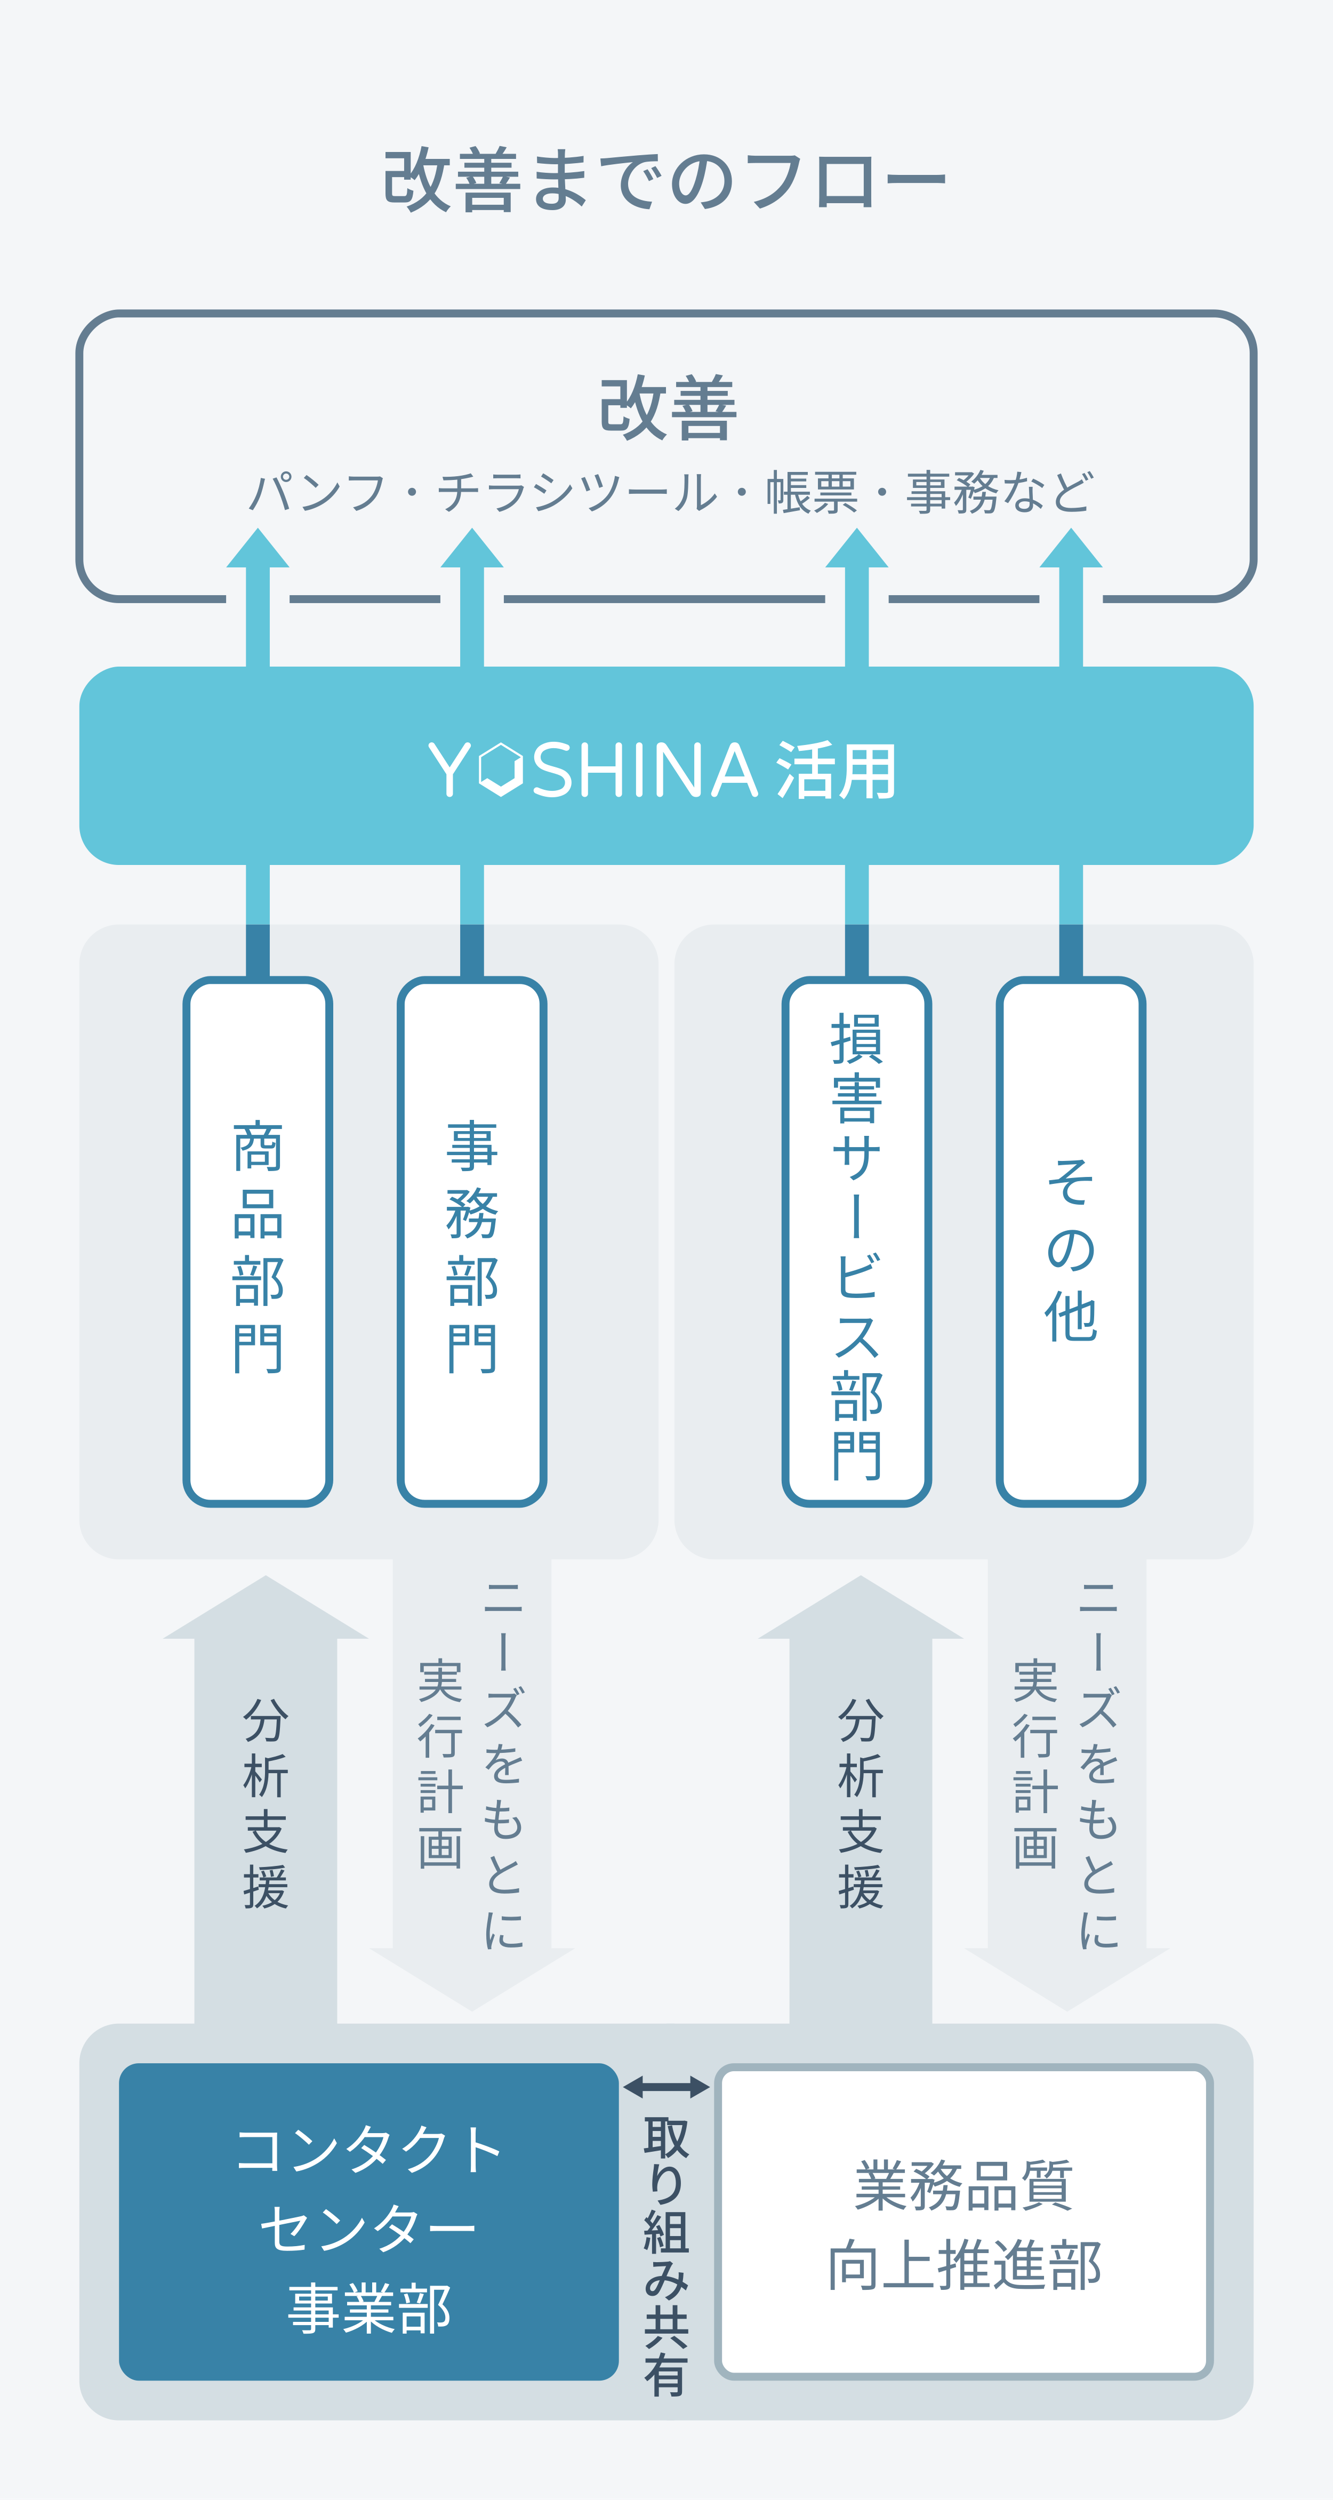 <svg width="336" height="630" viewBox="0 0 336 630" fill="none" xmlns="http://www.w3.org/2000/svg">
<rect width="336" height="630" fill="#F4F6F8"/>
<path d="M98.088 43.09V44.638H102.498V43.09H98.088ZM97.17 38.302V39.886H101.868V45.286H103.524V38.302H97.17ZM97.17 43.09V48.76C97.17 50.542 97.674 51.028 99.438 51.028C99.816 51.028 101.634 51.028 102.03 51.028C103.524 51.028 104.01 50.416 104.208 48.076C103.74 47.95 103.02 47.68 102.678 47.41C102.606 49.138 102.498 49.426 101.886 49.426C101.472 49.426 99.96 49.426 99.654 49.426C98.952 49.426 98.826 49.336 98.826 48.742V43.09H97.17ZM105.936 40.048V41.668H113.37V40.048H105.936ZM106.26 36.826C105.684 39.796 104.604 42.604 103.02 44.332C103.434 44.584 104.19 45.124 104.514 45.412C106.116 43.468 107.322 40.426 108.042 37.132L106.26 36.826ZM110.346 40.714C109.554 46.798 107.52 50.272 102.498 52.072C102.84 52.45 103.362 53.206 103.542 53.602C108.834 51.406 111.102 47.59 112.074 40.912L110.346 40.714ZM106.656 41.416L105.09 41.686C106.188 47.284 108.222 51.514 112.434 53.494C112.686 53.026 113.226 52.342 113.622 52C109.626 50.344 107.592 46.366 106.656 41.416ZM118.14 51.604V52.936H127.86V51.604H118.14ZM117.348 48.544V53.512H119.022V49.858H126.978V53.458H128.724V48.544H117.348ZM115.926 38.77V40.048H130.074V38.77H115.926ZM115.44 43.27V44.548H130.632V43.27H115.44ZM117.06 41.02V42.262H128.94V41.02H117.06ZM114.882 46.312V47.644H131.136V46.312H114.882ZM122.064 39.364V46.87H123.828V39.364H122.064ZM118.338 37.222C118.752 37.834 119.202 38.662 119.364 39.202L120.984 38.698C120.768 38.158 120.336 37.366 119.868 36.808L118.338 37.222ZM117.51 44.782C117.906 45.322 118.302 46.078 118.428 46.582L120.066 46.132C119.886 45.646 119.49 44.926 119.076 44.404L117.51 44.782ZM125.934 36.772C125.718 37.366 125.268 38.194 124.926 38.77L126.438 39.094C126.816 38.59 127.284 37.888 127.716 37.114L125.934 36.772ZM126.816 44.422C126.6 44.926 126.168 45.664 125.862 46.168L127.428 46.456C127.752 46.024 128.13 45.412 128.544 44.728L126.816 44.422ZM142.494 37.6H140.568C140.622 37.888 140.658 38.428 140.658 38.752C140.658 39.904 140.64 41.974 140.64 43.63C140.64 45.304 140.82 48.652 140.82 49.894C140.82 51.064 140.046 51.352 139.056 51.352C137.508 51.352 136.824 50.83 136.824 50.056C136.824 49.318 137.652 48.724 139.182 48.724C142.332 48.724 144.96 50.506 146.634 52.054L147.66 50.452C146.22 49.264 143.268 47.248 139.398 47.248C136.734 47.248 135.114 48.436 135.114 50.146C135.114 51.964 136.572 52.954 139.29 52.954C141.648 52.954 142.62 51.712 142.62 50.344C142.62 49.048 142.35 45.844 142.35 43.63C142.35 42.118 142.35 39.652 142.386 38.842C142.404 38.338 142.44 37.942 142.494 37.6ZM135.348 39.436L135.384 41.092C136.536 41.236 138.696 41.398 139.902 41.398C142.44 41.398 145.14 41.164 147.084 40.93L147.102 39.292C144.636 39.688 142.242 39.832 139.884 39.832C138.732 39.832 136.572 39.652 135.348 39.436ZM135.258 43.288L135.276 44.98C136.518 45.124 138.534 45.214 139.686 45.214C142.71 45.214 144.798 45.106 147.264 44.8L147.282 43.108C144.996 43.432 142.62 43.63 139.704 43.63C138.624 43.63 136.5 43.504 135.258 43.288ZM151.332 39.94L151.53 41.902C153.528 41.47 157.722 41.056 159.54 40.858C158.082 41.812 156.48 44.008 156.48 46.708C156.48 50.686 160.17 52.558 163.698 52.738L164.364 50.83C161.376 50.704 158.316 49.606 158.316 46.33C158.316 44.188 159.918 41.632 162.312 40.912C163.248 40.66 164.814 40.642 165.822 40.642L165.804 38.824C164.562 38.878 162.762 38.986 160.836 39.148C157.542 39.418 154.32 39.724 153.006 39.85C152.664 39.886 152.034 39.922 151.332 39.94ZM163.23 42.658L162.132 43.126C162.69 43.9 163.14 44.728 163.572 45.646L164.688 45.142C164.328 44.386 163.662 43.27 163.23 42.658ZM165.21 41.866L164.148 42.37C164.706 43.144 165.192 43.936 165.642 44.854L166.758 44.314C166.362 43.558 165.66 42.478 165.21 41.866ZM178.35 39.706L176.442 39.652C176.262 41.524 175.866 43.576 175.344 45.286C174.498 48.058 173.652 49.246 172.842 49.246C172.086 49.246 171.186 48.292 171.186 46.222C171.186 43.738 173.49 40.552 177.396 40.552C180.708 40.552 182.598 42.766 182.598 45.628C182.598 48.526 180.528 50.218 178.224 50.758C177.774 50.848 177.252 50.938 176.622 51.01L177.684 52.684C182.076 52.072 184.488 49.48 184.488 45.7C184.488 41.92 181.752 38.896 177.432 38.896C172.914 38.896 169.386 42.37 169.386 46.384C169.386 49.39 171.006 51.388 172.788 51.388C174.588 51.388 176.064 49.336 177.162 45.664C177.756 43.666 178.116 41.56 178.35 39.706ZM201.714 40.03L200.328 39.148C199.914 39.238 199.464 39.256 199.158 39.256C198.258 39.256 191.598 39.256 190.446 39.256C189.852 39.256 189.006 39.184 188.484 39.13V41.128C188.952 41.11 189.672 41.074 190.428 41.074C191.598 41.074 198.222 41.074 199.284 41.074C199.032 42.712 198.276 45.016 197.034 46.6C195.54 48.472 193.524 50.02 189.996 50.884L191.544 52.576C194.802 51.55 197.052 49.822 198.69 47.698C200.148 45.772 200.994 42.928 201.39 41.092C201.462 40.732 201.57 40.336 201.714 40.03ZM206.466 39.49C206.502 39.958 206.502 40.588 206.502 41.038C206.502 41.884 206.502 48.994 206.502 49.876C206.502 50.614 206.448 52.036 206.448 52.216H208.392C208.392 52.036 208.374 50.74 208.374 50.02C208.374 49.138 208.374 41.326 208.374 41.326H217.716C217.716 41.326 217.716 49.192 217.716 50.02C217.716 50.884 217.68 52.072 217.68 52.216H219.642C219.624 52.072 219.606 50.524 219.606 49.894C219.606 49.03 219.606 41.992 219.606 41.038C219.606 40.552 219.606 39.976 219.642 39.49C219.048 39.526 218.382 39.526 217.968 39.526C216.906 39.526 209.31 39.526 208.194 39.526C207.744 39.526 207.186 39.508 206.466 39.49ZM218.436 49.408H207.438V51.208H218.436V49.408ZM223.746 43.972V46.204C224.358 46.15 225.42 46.114 226.428 46.114C228.102 46.114 234.744 46.114 236.22 46.114C236.994 46.114 237.822 46.186 238.218 46.204V43.972C237.786 44.008 237.084 44.08 236.202 44.08C234.744 44.08 228.102 44.08 226.428 44.08C225.438 44.08 224.34 44.026 223.746 43.972Z" fill="#647D91"/>
<path d="M180 393C174.477 393 170 388.523 170 383L170 243C170 237.477 174.477 233 180 233L306 233C311.523 233 316 237.477 316 243L316 383C316 388.523 311.523 393 306 393L180 393Z" fill="#E9EDF0"/>
<path d="M30 393C24.477 393 20 388.523 20 383L20 243C20 237.477 24.477 233 30 233L156 233C161.523 233 166 237.477 166 243L166 383C166 388.523 161.523 393 156 393L30 393Z" fill="#E9EDF0"/>
<path d="M30 610C24.477 610 20 605.523 20 600L20 520C20 514.477 24.477 510 30 510L170 510L170 610L30 610Z" fill="#D4DEE3"/>
<path d="M168 610L168 510L306 510C311.523 510 316 514.477 316 520L316 600C316 605.523 311.523 610 306 610L168 610Z" fill="#D4DEE3"/>
<rect x="49" y="512" width="100" height="36" transform="rotate(-90 49 512)" fill="#D4DEE3"/>
<path d="M93 413L41 413L67 397L93 413Z" fill="#D4DEE3"/>
<path d="M63.244 432.468V433.344H70.108V432.468H63.244ZM69.808 432.468V432.636C69.652 436.2 69.472 437.568 69.148 437.892C69.028 438.024 68.884 438.048 68.644 438.048C68.356 438.048 67.612 438.036 66.82 437.964C66.988 438.228 67.108 438.6 67.12 438.876C67.876 438.912 68.632 438.924 69.028 438.888C69.448 438.852 69.712 438.768 69.952 438.468C70.384 438.012 70.552 436.62 70.72 432.9C70.732 432.78 70.744 432.468 70.744 432.468H69.808ZM64.888 428.172C64.132 430.02 62.8 431.676 61.264 432.708C61.492 432.876 61.876 433.224 62.044 433.416C63.556 432.264 64.972 430.476 65.836 428.448L64.888 428.172ZM69.076 428.148L68.212 428.496C69.112 430.284 70.624 432.228 71.956 433.308C72.136 433.056 72.472 432.696 72.712 432.504C71.404 431.58 69.856 429.756 69.076 428.148ZM65.776 432.708C65.536 434.976 65.056 437.196 61.912 438.24C62.116 438.432 62.38 438.792 62.488 439.02C65.836 437.82 66.46 435.336 66.736 432.708H65.776ZM67.276 446.036V446.888H72.544V446.036H67.276ZM66.808 442.904V446.288C66.808 448.1 66.664 450.524 65.32 452.324C65.548 452.444 65.872 452.732 66.004 452.924C67.492 450.956 67.696 448.208 67.696 446.3V443.396C67.852 443.372 67.924 443.324 67.936 443.24L66.808 442.904ZM71.236 442.064C70.252 442.508 68.512 442.952 67 443.252C67.108 443.432 67.252 443.768 67.3 443.984C68.884 443.708 70.732 443.288 72.004 442.76L71.236 442.064ZM69.868 446.312V452.96H70.756V446.312H69.868ZM61.612 444.5V445.364H65.98V444.5H61.612ZM63.484 441.92V452.948H64.348V441.92H63.484ZM63.436 445.028C63.064 446.756 62.188 448.832 61.324 449.912C61.48 450.116 61.708 450.476 61.804 450.716C62.728 449.516 63.604 447.164 64.012 445.232L63.436 445.028ZM64.264 446.348L63.808 446.78C64.204 447.26 65.152 448.616 65.464 449.216L66.016 448.484C65.752 448.136 64.576 446.684 64.264 446.348ZM64.48 461.344L63.652 461.644C65.152 464.656 67.948 466.384 71.956 466.996C72.088 466.744 72.328 466.348 72.532 466.144C68.596 465.616 65.788 464.008 64.48 461.344ZM62.464 460.504V461.38H70.288V460.504H62.464ZM61.912 457.756V458.656H72.04V457.756H61.912ZM66.508 455.932V460.912H67.432V455.932H66.508ZM70 460.504V460.684C68.752 463.972 65.368 465.496 61.468 466.108C61.636 466.312 61.876 466.732 61.96 466.96C65.944 466.24 69.508 464.536 70.996 460.84L70.384 460.468L70.204 460.504H70ZM65.464 473.172V473.916H72.064V473.172H65.464ZM65.188 474.864V475.62H72.424V474.864H65.188ZM66.844 476.436V477.132H70.96V476.436H66.844ZM65.824 471.636C66.04 472.116 66.28 472.764 66.388 473.172L67.12 472.92C67.012 472.548 66.748 471.912 66.52 471.444L65.824 471.636ZM67.972 471.384C68.116 471.912 68.248 472.608 68.296 473.028L69.064 472.848C69.004 472.452 68.848 471.78 68.704 471.264L67.972 471.384ZM71.332 470.004C69.928 470.316 67.372 470.52 65.284 470.604C65.368 470.784 65.476 471.084 65.5 471.288C67.612 471.24 70.228 471.048 71.86 470.676L71.332 470.004ZM67.528 476.916L66.772 477.144C67.756 479.136 69.604 480.456 72.076 480.996C72.196 480.768 72.436 480.42 72.628 480.228C70.24 479.808 68.38 478.62 67.528 476.916ZM70.864 471.144C70.588 471.792 70.072 472.716 69.652 473.304L70.324 473.568C70.756 473.004 71.284 472.152 71.716 471.42L70.864 471.144ZM70.756 476.436V476.58C70.096 478.74 68.344 479.82 66.124 480.312C66.292 480.468 66.532 480.792 66.628 480.996C68.932 480.396 70.804 479.172 71.596 476.628L71.092 476.412L70.936 476.436H70.756ZM67.072 473.652C66.904 475.728 66.58 478.824 64.168 480.324C64.384 480.468 64.648 480.756 64.78 480.96C67.324 479.292 67.732 476.04 67.948 473.652H67.072ZM61.396 476.568L61.552 477.456C62.596 477.132 63.94 476.7 65.224 476.268L65.104 475.44C63.724 475.872 62.332 476.316 61.396 476.568ZM61.492 472.344V473.184H65.14V472.344H61.492ZM63.004 469.932V479.916C63.004 480.096 62.932 480.132 62.788 480.132C62.644 480.144 62.188 480.144 61.66 480.132C61.78 480.384 61.888 480.756 61.924 480.972C62.68 480.972 63.148 480.948 63.424 480.804C63.724 480.66 63.844 480.42 63.844 479.916V469.932H63.004Z" fill="#3C5064"/>
<rect x="139" y="392" width="100" height="40" transform="rotate(90 139 392)" fill="#E9EDF0"/>
<path d="M93 491L145 491L119 507L93 491Z" fill="#E9EDF0"/>
<path d="M123.244 399.416V400.484C123.592 400.472 123.988 400.46 124.384 400.46C124.96 400.46 128.8 400.46 129.388 400.46C129.772 400.46 130.204 400.472 130.528 400.484V399.416C130.216 399.452 129.808 399.476 129.388 399.476C128.788 399.476 125.128 399.476 124.384 399.476C124 399.476 123.616 399.452 123.244 399.416ZM122.236 404.96V406.052C122.632 406.028 123.04 406.004 123.46 406.004C124.132 406.004 129.772 406.004 130.444 406.004C130.756 406.004 131.152 406.016 131.5 406.052V404.96C131.164 404.996 130.792 405.02 130.444 405.02C129.772 405.02 124.132 405.02 123.46 405.02C123.04 405.02 122.644 404.984 122.236 404.96ZM126.388 419.38C126.388 419.812 126.388 420.484 126.316 421.036C126.628 421.036 127.168 421.036 127.48 421.036C127.408 420.484 127.408 419.752 127.408 419.38C127.408 418.828 127.408 413.704 127.408 412.936C127.408 412.6 127.408 412.012 127.492 411.616C127.216 411.616 126.616 411.616 126.316 411.616C126.388 412.012 126.388 412.612 126.388 412.936C126.388 413.704 126.388 418.828 126.388 419.38ZM129.988 425.364L129.364 425.64C129.676 426.096 130.084 426.78 130.312 427.248L130.936 426.96C130.72 426.516 130.288 425.796 129.988 425.364ZM131.308 424.956L130.696 425.232C131.02 425.664 131.404 426.324 131.668 426.828L132.292 426.54C132.076 426.12 131.632 425.388 131.308 424.956ZM130.264 427.26L129.676 426.804C129.484 426.864 129.172 426.9 128.8 426.9C128.356 426.9 124.756 426.9 124.3 426.9C123.94 426.9 123.28 426.852 123.124 426.828V427.884C123.256 427.872 123.88 427.824 124.3 427.824C124.708 427.824 128.416 427.824 128.848 427.824C128.536 428.784 127.696 430.176 126.904 431.076C125.704 432.408 123.976 433.812 122.104 434.532L122.848 435.324C124.696 434.484 126.352 433.08 127.648 431.628C128.62 430.56 129.52 428.928 129.976 427.776C130.048 427.62 130.192 427.356 130.264 427.26ZM127.804 431.028L127.144 431.676C128.404 432.78 129.772 434.28 130.6 435.384L131.428 434.664C130.624 433.704 129.076 432.072 127.804 431.028ZM126.664 439.604L125.68 439.532C125.644 440.084 125.488 440.792 125.236 441.44C124.828 442.448 124.036 443.792 122.344 445.424L123.172 446.024C123.556 445.544 123.892 445.112 124.228 444.8C124.768 444.308 125.5 443.936 126.256 443.936C126.868 443.936 127.348 444.248 127.348 444.944C127.36 445.544 127.348 446.744 127.312 447.368H128.212C128.2 446.648 128.176 445.292 128.176 444.692C128.176 443.732 127.468 443.192 126.556 443.192C126.052 443.192 125.38 443.348 124.924 443.636C125.392 443.012 125.836 442.22 126.136 441.512C126.436 440.72 126.568 440.072 126.664 439.604ZM122.62 440.864V441.764C123.28 441.812 124.06 441.836 124.564 441.836C126.052 441.836 128.248 441.74 129.892 441.476V440.6C128.236 440.888 126.196 440.996 124.612 440.996C124.072 440.996 123.256 440.96 122.62 440.864ZM131.62 443.744L131.224 442.844C130.888 443.012 130.612 443.144 130.252 443.3C129.46 443.66 128.512 444.02 127.396 444.608C126.004 445.328 124.54 446.216 124.54 447.656C124.54 449.072 125.884 449.444 127.576 449.444C128.596 449.444 129.904 449.348 130.804 449.24L130.828 448.28C129.796 448.46 128.536 448.568 127.612 448.568C126.4 448.568 125.488 448.412 125.488 447.512C125.488 446.696 126.316 446.084 127.48 445.472C128.608 444.884 129.748 444.44 130.576 444.116C130.888 443.984 131.308 443.816 131.62 443.744ZM126.328 453.676L125.248 453.604C125.272 453.82 125.272 454.036 125.248 454.444C125.116 456.064 124.576 459.58 124.576 460.84C124.576 462.76 125.86 463.468 127.456 463.468C129.784 463.468 131.356 462.4 131.356 460.648C131.356 459.64 130.948 458.812 130.156 457.924L129.1 458.152C129.964 458.872 130.384 459.748 130.384 460.54C130.384 461.764 129.256 462.52 127.468 462.52C126.124 462.52 125.488 461.836 125.488 460.696C125.488 459.424 126.016 455.8 126.184 454.492C126.208 454.228 126.256 453.976 126.328 453.676ZM122.548 455.224L122.5 456.1C123.532 456.376 124.936 456.556 125.968 456.556C126.928 456.556 127.624 456.52 128.368 456.448L128.392 455.548C127.708 455.644 126.892 455.692 125.992 455.692C124.948 455.692 123.544 455.548 122.548 455.224ZM122.26 458.152L122.212 459.064C123.28 459.388 124.696 459.544 125.992 459.544C126.772 459.544 127.504 459.508 128.284 459.424L128.308 458.524C127.48 458.632 126.664 458.656 125.86 458.656C124.768 458.656 123.4 458.548 122.26 458.152ZM130.528 469.896L130.012 469.032C129.76 469.236 129.52 469.38 129.172 469.584C128.404 470.016 126.748 470.796 125.548 471.612C124.168 472.524 123.304 473.532 123.304 474.804C123.304 476.568 124.912 477.228 127.12 477.228C128.596 477.228 129.952 477.096 130.84 476.94L130.852 475.872C129.928 476.1 128.368 476.268 127.084 476.268C125.224 476.268 124.288 475.668 124.288 474.696C124.288 473.808 124.948 473.04 126.04 472.332C127.192 471.576 128.836 470.796 129.628 470.376C129.976 470.196 130.264 470.052 130.528 469.896ZM124.576 467.748L123.628 468.132C124.264 469.596 124.972 471.18 125.572 472.152L126.4 471.66C125.848 470.712 125.116 469.248 124.576 467.748ZM126.472 482.948L126.484 483.92C127.768 484.052 130.048 484.052 131.308 483.92V482.948C130.144 483.128 127.756 483.164 126.472 482.948ZM126.94 487.748L126.088 487.664C125.956 488.228 125.884 488.66 125.884 489.056C125.884 490.16 126.784 490.82 128.74 490.82C129.964 490.82 130.948 490.724 131.692 490.58L131.668 489.572C130.72 489.788 129.808 489.884 128.752 489.884C127.144 489.884 126.772 489.368 126.772 488.828C126.772 488.516 126.832 488.18 126.94 487.748ZM124.24 482.048L123.184 481.964C123.172 482.216 123.136 482.528 123.1 482.792C122.968 483.764 122.56 485.78 122.56 487.508C122.56 489.104 122.764 490.46 123.004 491.288L123.868 491.24C123.856 491.108 123.832 490.952 123.832 490.82C123.82 490.688 123.856 490.472 123.892 490.292C124 489.74 124.432 488.492 124.72 487.664L124.216 487.28C124.024 487.748 123.748 488.444 123.544 488.972C123.484 488.54 123.448 487.916 123.448 487.352C123.448 486.032 123.808 483.932 124.036 482.84C124.084 482.624 124.18 482.252 124.24 482.048Z" fill="#647D91"/>
<path d="M110.52 417.932V419.684H111.444V417.932H110.52ZM105.924 419.108V421.436H106.812V419.912H115.14V421.436H116.064V419.108H105.924ZM106.932 421.304V422.06H115.14V421.304H106.932ZM105.744 425.036V425.828H116.316V425.036H105.744ZM107.124 423.14V423.896H114.972V423.14H107.124ZM111.612 425.228L110.796 425.42C111.66 427.412 113.364 428.54 115.896 428.996C116.016 428.756 116.256 428.396 116.448 428.204C114.036 427.868 112.356 426.884 111.612 425.228ZM110.508 420.308V423.296C110.508 425.024 110.148 426.98 105.624 428.24C105.816 428.432 106.08 428.768 106.176 428.96C110.832 427.568 111.408 425.348 111.408 423.296V420.308H110.508ZM110.22 432.652V433.516H116.112V432.652H110.22ZM113.724 436.228V441.796C113.724 442 113.652 442.048 113.412 442.06C113.196 442.072 112.392 442.072 111.54 442.048C111.672 442.312 111.792 442.684 111.828 442.936C113.004 442.936 113.688 442.924 114.096 442.792C114.504 442.648 114.636 442.372 114.636 441.808V436.228H113.724ZM109.692 435.964V436.816H116.46V435.964H109.692ZM107.292 436.888V442.996H108.192V436.156L108.084 436.108L107.292 436.888ZM108.684 434.488C107.856 435.868 106.536 437.26 105.288 438.148C105.48 438.316 105.792 438.712 105.924 438.892C107.184 437.884 108.6 436.336 109.536 434.812L108.684 434.488ZM108.192 431.92C107.58 432.784 106.416 433.864 105.42 434.536C105.576 434.716 105.816 435.064 105.948 435.256C107.016 434.488 108.252 433.324 109.056 432.268L108.192 431.92ZM110.208 450.036V450.924H116.652V450.036H110.208ZM113.028 445.956V456.96H113.94V445.956H113.028ZM106.02 449.556V450.276H109.764V449.556H106.02ZM106.092 446.352V447.072H109.776V446.352H106.092ZM106.02 451.164V451.884H109.764V451.164H106.02ZM105.456 447.924V448.668H110.232V447.924H105.456ZM106.44 452.784V453.528H108.924V455.532H106.44V456.288H109.728V452.784H106.44ZM106.008 452.784V456.84H106.812V452.784H106.008ZM106.548 469.352V470.216H115.44V469.352H106.548ZM105.684 460.712V461.564H116.304V460.712H105.684ZM106.056 462.764V470.96H106.932V462.764H106.056ZM115.08 462.764V470.924H115.968V462.764H115.08ZM110.496 460.976V463.292H111.408V460.976H110.496ZM110.556 463.22V467.972H111.348V463.22H110.556ZM108.84 465.956H113.076V467.528H108.84V465.956ZM108.84 463.664H113.076V465.224H108.84V463.664ZM108.072 462.896V468.296H113.868V462.896H108.072Z" fill="#647D91"/>
<rect x="199" y="512" width="100" height="36" transform="rotate(-90 199 512)" fill="#D4DEE3"/>
<path d="M243 413L191 413L217 397L243 413Z" fill="#D4DEE3"/>
<path d="M213.244 432.468V433.344H220.108V432.468H213.244ZM219.808 432.468V432.636C219.652 436.2 219.472 437.568 219.148 437.892C219.028 438.024 218.884 438.048 218.644 438.048C218.356 438.048 217.612 438.036 216.82 437.964C216.988 438.228 217.108 438.6 217.12 438.876C217.876 438.912 218.632 438.924 219.028 438.888C219.448 438.852 219.712 438.768 219.952 438.468C220.384 438.012 220.552 436.62 220.72 432.9C220.732 432.78 220.744 432.468 220.744 432.468H219.808ZM214.888 428.172C214.132 430.02 212.8 431.676 211.264 432.708C211.492 432.876 211.876 433.224 212.044 433.416C213.556 432.264 214.972 430.476 215.836 428.448L214.888 428.172ZM219.076 428.148L218.212 428.496C219.112 430.284 220.624 432.228 221.956 433.308C222.136 433.056 222.472 432.696 222.712 432.504C221.404 431.58 219.856 429.756 219.076 428.148ZM215.776 432.708C215.536 434.976 215.056 437.196 211.912 438.24C212.116 438.432 212.38 438.792 212.488 439.02C215.836 437.82 216.46 435.336 216.736 432.708H215.776ZM217.276 446.036V446.888H222.544V446.036H217.276ZM216.808 442.904V446.288C216.808 448.1 216.664 450.524 215.32 452.324C215.548 452.444 215.872 452.732 216.004 452.924C217.492 450.956 217.696 448.208 217.696 446.3V443.396C217.852 443.372 217.924 443.324 217.936 443.24L216.808 442.904ZM221.236 442.064C220.252 442.508 218.512 442.952 217 443.252C217.108 443.432 217.252 443.768 217.3 443.984C218.884 443.708 220.732 443.288 222.004 442.76L221.236 442.064ZM219.868 446.312V452.96H220.756V446.312H219.868ZM211.612 444.5V445.364H215.98V444.5H211.612ZM213.484 441.92V452.948H214.348V441.92H213.484ZM213.436 445.028C213.064 446.756 212.188 448.832 211.324 449.912C211.48 450.116 211.708 450.476 211.804 450.716C212.728 449.516 213.604 447.164 214.012 445.232L213.436 445.028ZM214.264 446.348L213.808 446.78C214.204 447.26 215.152 448.616 215.464 449.216L216.016 448.484C215.752 448.136 214.576 446.684 214.264 446.348ZM214.48 461.344L213.652 461.644C215.152 464.656 217.948 466.384 221.956 466.996C222.088 466.744 222.328 466.348 222.532 466.144C218.596 465.616 215.788 464.008 214.48 461.344ZM212.464 460.504V461.38H220.288V460.504H212.464ZM211.912 457.756V458.656H222.04V457.756H211.912ZM216.508 455.932V460.912H217.432V455.932H216.508ZM220 460.504V460.684C218.752 463.972 215.368 465.496 211.468 466.108C211.636 466.312 211.876 466.732 211.96 466.96C215.944 466.24 219.508 464.536 220.996 460.84L220.384 460.468L220.204 460.504H220ZM215.464 473.172V473.916H222.064V473.172H215.464ZM215.188 474.864V475.62H222.424V474.864H215.188ZM216.844 476.436V477.132H220.96V476.436H216.844ZM215.824 471.636C216.04 472.116 216.28 472.764 216.388 473.172L217.12 472.92C217.012 472.548 216.748 471.912 216.52 471.444L215.824 471.636ZM217.972 471.384C218.116 471.912 218.248 472.608 218.296 473.028L219.064 472.848C219.004 472.452 218.848 471.78 218.704 471.264L217.972 471.384ZM221.332 470.004C219.928 470.316 217.372 470.52 215.284 470.604C215.368 470.784 215.476 471.084 215.5 471.288C217.612 471.24 220.228 471.048 221.86 470.676L221.332 470.004ZM217.528 476.916L216.772 477.144C217.756 479.136 219.604 480.456 222.076 480.996C222.196 480.768 222.436 480.42 222.628 480.228C220.24 479.808 218.38 478.62 217.528 476.916ZM220.864 471.144C220.588 471.792 220.072 472.716 219.652 473.304L220.324 473.568C220.756 473.004 221.284 472.152 221.716 471.42L220.864 471.144ZM220.756 476.436V476.58C220.096 478.74 218.344 479.82 216.124 480.312C216.292 480.468 216.532 480.792 216.628 480.996C218.932 480.396 220.804 479.172 221.596 476.628L221.092 476.412L220.936 476.436H220.756ZM217.072 473.652C216.904 475.728 216.58 478.824 214.168 480.324C214.384 480.468 214.648 480.756 214.78 480.96C217.324 479.292 217.732 476.04 217.948 473.652H217.072ZM211.396 476.568L211.552 477.456C212.596 477.132 213.94 476.7 215.224 476.268L215.104 475.44C213.724 475.872 212.332 476.316 211.396 476.568ZM211.492 472.344V473.184H215.14V472.344H211.492ZM213.004 469.932V479.916C213.004 480.096 212.932 480.132 212.788 480.132C212.644 480.144 212.188 480.144 211.66 480.132C211.78 480.384 211.888 480.756 211.924 480.972C212.68 480.972 213.148 480.948 213.424 480.804C213.724 480.66 213.844 480.42 213.844 479.916V469.932H213.004Z" fill="#3C5064"/>
<rect x="289" y="392" width="100" height="40" transform="rotate(90 289 392)" fill="#E9EDF0"/>
<path d="M243 491L295 491L269 507L243 491Z" fill="#E9EDF0"/>
<path d="M273.244 399.416V400.484C273.592 400.472 273.988 400.46 274.384 400.46C274.96 400.46 278.8 400.46 279.388 400.46C279.772 400.46 280.204 400.472 280.528 400.484V399.416C280.216 399.452 279.808 399.476 279.388 399.476C278.788 399.476 275.128 399.476 274.384 399.476C274 399.476 273.616 399.452 273.244 399.416ZM272.236 404.96V406.052C272.632 406.028 273.04 406.004 273.46 406.004C274.132 406.004 279.772 406.004 280.444 406.004C280.756 406.004 281.152 406.016 281.5 406.052V404.96C281.164 404.996 280.792 405.02 280.444 405.02C279.772 405.02 274.132 405.02 273.46 405.02C273.04 405.02 272.644 404.984 272.236 404.96ZM276.388 419.38C276.388 419.812 276.388 420.484 276.316 421.036C276.628 421.036 277.168 421.036 277.48 421.036C277.408 420.484 277.408 419.752 277.408 419.38C277.408 418.828 277.408 413.704 277.408 412.936C277.408 412.6 277.408 412.012 277.492 411.616C277.216 411.616 276.616 411.616 276.316 411.616C276.388 412.012 276.388 412.612 276.388 412.936C276.388 413.704 276.388 418.828 276.388 419.38ZM279.988 425.364L279.364 425.64C279.676 426.096 280.084 426.78 280.312 427.248L280.936 426.96C280.72 426.516 280.288 425.796 279.988 425.364ZM281.308 424.956L280.696 425.232C281.02 425.664 281.404 426.324 281.668 426.828L282.292 426.54C282.076 426.12 281.632 425.388 281.308 424.956ZM280.264 427.26L279.676 426.804C279.484 426.864 279.172 426.9 278.8 426.9C278.356 426.9 274.756 426.9 274.3 426.9C273.94 426.9 273.28 426.852 273.124 426.828V427.884C273.256 427.872 273.88 427.824 274.3 427.824C274.708 427.824 278.416 427.824 278.848 427.824C278.536 428.784 277.696 430.176 276.904 431.076C275.704 432.408 273.976 433.812 272.104 434.532L272.848 435.324C274.696 434.484 276.352 433.08 277.648 431.628C278.62 430.56 279.52 428.928 279.976 427.776C280.048 427.62 280.192 427.356 280.264 427.26ZM277.804 431.028L277.144 431.676C278.404 432.78 279.772 434.28 280.6 435.384L281.428 434.664C280.624 433.704 279.076 432.072 277.804 431.028ZM276.664 439.604L275.68 439.532C275.644 440.084 275.488 440.792 275.236 441.44C274.828 442.448 274.036 443.792 272.344 445.424L273.172 446.024C273.556 445.544 273.892 445.112 274.228 444.8C274.768 444.308 275.5 443.936 276.256 443.936C276.868 443.936 277.348 444.248 277.348 444.944C277.36 445.544 277.348 446.744 277.312 447.368H278.212C278.2 446.648 278.176 445.292 278.176 444.692C278.176 443.732 277.468 443.192 276.556 443.192C276.052 443.192 275.38 443.348 274.924 443.636C275.392 443.012 275.836 442.22 276.136 441.512C276.436 440.72 276.568 440.072 276.664 439.604ZM272.62 440.864V441.764C273.28 441.812 274.06 441.836 274.564 441.836C276.052 441.836 278.248 441.74 279.892 441.476V440.6C278.236 440.888 276.196 440.996 274.612 440.996C274.072 440.996 273.256 440.96 272.62 440.864ZM281.62 443.744L281.224 442.844C280.888 443.012 280.612 443.144 280.252 443.3C279.46 443.66 278.512 444.02 277.396 444.608C276.004 445.328 274.54 446.216 274.54 447.656C274.54 449.072 275.884 449.444 277.576 449.444C278.596 449.444 279.904 449.348 280.804 449.24L280.828 448.28C279.796 448.46 278.536 448.568 277.612 448.568C276.4 448.568 275.488 448.412 275.488 447.512C275.488 446.696 276.316 446.084 277.48 445.472C278.608 444.884 279.748 444.44 280.576 444.116C280.888 443.984 281.308 443.816 281.62 443.744ZM276.328 453.676L275.248 453.604C275.272 453.82 275.272 454.036 275.248 454.444C275.116 456.064 274.576 459.58 274.576 460.84C274.576 462.76 275.86 463.468 277.456 463.468C279.784 463.468 281.356 462.4 281.356 460.648C281.356 459.64 280.948 458.812 280.156 457.924L279.1 458.152C279.964 458.872 280.384 459.748 280.384 460.54C280.384 461.764 279.256 462.52 277.468 462.52C276.124 462.52 275.488 461.836 275.488 460.696C275.488 459.424 276.016 455.8 276.184 454.492C276.208 454.228 276.256 453.976 276.328 453.676ZM272.548 455.224L272.5 456.1C273.532 456.376 274.936 456.556 275.968 456.556C276.928 456.556 277.624 456.52 278.368 456.448L278.392 455.548C277.708 455.644 276.892 455.692 275.992 455.692C274.948 455.692 273.544 455.548 272.548 455.224ZM272.26 458.152L272.212 459.064C273.28 459.388 274.696 459.544 275.992 459.544C276.772 459.544 277.504 459.508 278.284 459.424L278.308 458.524C277.48 458.632 276.664 458.656 275.86 458.656C274.768 458.656 273.4 458.548 272.26 458.152ZM280.528 469.896L280.012 469.032C279.76 469.236 279.52 469.38 279.172 469.584C278.404 470.016 276.748 470.796 275.548 471.612C274.168 472.524 273.304 473.532 273.304 474.804C273.304 476.568 274.912 477.228 277.12 477.228C278.596 477.228 279.952 477.096 280.84 476.94L280.852 475.872C279.928 476.1 278.368 476.268 277.084 476.268C275.224 476.268 274.288 475.668 274.288 474.696C274.288 473.808 274.948 473.04 276.04 472.332C277.192 471.576 278.836 470.796 279.628 470.376C279.976 470.196 280.264 470.052 280.528 469.896ZM274.576 467.748L273.628 468.132C274.264 469.596 274.972 471.18 275.572 472.152L276.4 471.66C275.848 470.712 275.116 469.248 274.576 467.748ZM276.472 482.948L276.484 483.92C277.768 484.052 280.048 484.052 281.308 483.92V482.948C280.144 483.128 277.756 483.164 276.472 482.948ZM276.94 487.748L276.088 487.664C275.956 488.228 275.884 488.66 275.884 489.056C275.884 490.16 276.784 490.82 278.74 490.82C279.964 490.82 280.948 490.724 281.692 490.58L281.668 489.572C280.72 489.788 279.808 489.884 278.752 489.884C277.144 489.884 276.772 489.368 276.772 488.828C276.772 488.516 276.832 488.18 276.94 487.748ZM274.24 482.048L273.184 481.964C273.172 482.216 273.136 482.528 273.1 482.792C272.968 483.764 272.56 485.78 272.56 487.508C272.56 489.104 272.764 490.46 273.004 491.288L273.868 491.24C273.856 491.108 273.832 490.952 273.832 490.82C273.82 490.688 273.856 490.472 273.892 490.292C274 489.74 274.432 488.492 274.72 487.664L274.216 487.28C274.024 487.748 273.748 488.444 273.544 488.972C273.484 488.54 273.448 487.916 273.448 487.352C273.448 486.032 273.808 483.932 274.036 482.84C274.084 482.624 274.18 482.252 274.24 482.048Z" fill="#647D91"/>
<path d="M260.52 417.932V419.684H261.444V417.932H260.52ZM255.924 419.108V421.436H256.812V419.912H265.14V421.436H266.064V419.108H255.924ZM256.932 421.304V422.06H265.14V421.304H256.932ZM255.744 425.036V425.828H266.316V425.036H255.744ZM257.124 423.14V423.896H264.972V423.14H257.124ZM261.612 425.228L260.796 425.42C261.66 427.412 263.364 428.54 265.896 428.996C266.016 428.756 266.256 428.396 266.448 428.204C264.036 427.868 262.356 426.884 261.612 425.228ZM260.508 420.308V423.296C260.508 425.024 260.148 426.98 255.624 428.24C255.816 428.432 256.08 428.768 256.176 428.96C260.832 427.568 261.408 425.348 261.408 423.296V420.308H260.508ZM260.22 432.652V433.516H266.112V432.652H260.22ZM263.724 436.228V441.796C263.724 442 263.652 442.048 263.412 442.06C263.196 442.072 262.392 442.072 261.54 442.048C261.672 442.312 261.792 442.684 261.828 442.936C263.004 442.936 263.688 442.924 264.096 442.792C264.504 442.648 264.636 442.372 264.636 441.808V436.228H263.724ZM259.692 435.964V436.816H266.46V435.964H259.692ZM257.292 436.888V442.996H258.192V436.156L258.084 436.108L257.292 436.888ZM258.684 434.488C257.856 435.868 256.536 437.26 255.288 438.148C255.48 438.316 255.792 438.712 255.924 438.892C257.184 437.884 258.6 436.336 259.536 434.812L258.684 434.488ZM258.192 431.92C257.58 432.784 256.416 433.864 255.42 434.536C255.576 434.716 255.816 435.064 255.948 435.256C257.016 434.488 258.252 433.324 259.056 432.268L258.192 431.92ZM260.208 450.036V450.924H266.652V450.036H260.208ZM263.028 445.956V456.96H263.94V445.956H263.028ZM256.02 449.556V450.276H259.764V449.556H256.02ZM256.092 446.352V447.072H259.776V446.352H256.092ZM256.02 451.164V451.884H259.764V451.164H256.02ZM255.456 447.924V448.668H260.232V447.924H255.456ZM256.44 452.784V453.528H258.924V455.532H256.44V456.288H259.728V452.784H256.44ZM256.008 452.784V456.84H256.812V452.784H256.008ZM256.548 469.352V470.216H265.44V469.352H256.548ZM255.684 460.712V461.564H266.304V460.712H255.684ZM256.056 462.764V470.96H256.932V462.764H256.056ZM265.08 462.764V470.924H265.968V462.764H265.08ZM260.496 460.976V463.292H261.408V460.976H260.496ZM260.556 463.22V467.972H261.348V463.22H260.556ZM258.84 465.956H263.076V467.528H258.84V465.956ZM258.84 463.664H263.076V465.224H258.84V463.664ZM258.072 462.896V468.296H263.868V462.896H258.072Z" fill="#647D91"/>
<rect x="181" y="521" width="124" height="78" rx="4" fill="white" stroke="#A0B4BE" stroke-width="2"/>
<path d="M215.882 552.892V553.774H228.146V552.892H215.882ZM215.938 546.746V547.642H228.09V546.746H215.938ZM216.498 549.14V550.008H227.586L227.586 549.14H216.498ZM217.212 551.03V551.842H226.9V551.03H217.212ZM221.454 549.546V557.134H222.49V549.546H221.454ZM220.166 544.24V547.166H221.16V544.24H220.166ZM222.812 544.24V547.124H223.82V544.24H222.812ZM221.118 553.242C219.928 554.46 217.59 555.538 215.518 556C215.742 556.224 216.05 556.63 216.204 556.896C218.29 556.308 220.656 555.09 221.958 553.634L221.118 553.242ZM222.826 553.214L222 553.564C223.316 555.076 225.654 556.35 227.782 556.938C227.936 556.644 228.258 556.224 228.496 556C226.368 555.552 224.016 554.474 222.826 553.214ZM226.06 544.408C225.822 545.052 225.36 545.976 224.982 546.564L225.836 546.844C226.228 546.298 226.732 545.472 227.138 544.702L226.06 544.408ZM224.184 547.376C224.016 547.88 223.652 548.608 223.372 549.098L224.254 549.364C224.562 548.916 224.926 548.272 225.276 547.642L224.184 547.376ZM217.072 544.702C217.52 545.36 218.024 546.256 218.22 546.816L219.158 546.466C218.962 545.892 218.444 545.01 217.968 544.38L217.072 544.702ZM218.892 547.74C219.2 548.202 219.508 548.86 219.62 549.28L220.656 549.056C220.53 548.636 220.208 548.006 219.886 547.544L218.892 547.74ZM229.798 544.94V545.85H234.572V544.94H229.798ZM235.202 552.094V553.004L241.278 553.004V552.094L235.202 552.094ZM229.644 549.168L229.644 550.106H234.908L234.908 549.168H229.644ZM232.094 549.546V555.902C232.094 556.056 232.038 556.098 231.884 556.112C231.716 556.112 231.156 556.112 230.554 556.098C230.694 556.378 230.834 556.812 230.862 557.078C231.73 557.078 232.276 557.064 232.626 556.91C233.004 556.728 233.102 556.448 233.102 555.902V549.546H232.094ZM240.914 552.094V552.262C240.704 554.712 240.452 555.692 240.158 555.972C240.032 556.098 239.906 556.112 239.682 556.112C239.458 556.112 238.898 556.098 238.296 556.042C238.45 556.322 238.548 556.742 238.576 557.022C239.206 557.064 239.822 557.064 240.144 557.036C240.522 557.008 240.774 556.924 241.026 556.672C241.432 556.252 241.684 555.188 241.95 552.556C241.978 552.402 241.992 552.094 241.992 552.094H240.914ZM237.82 550.708C237.582 553.13 237.036 555.244 234.124 556.322C234.348 556.504 234.628 556.882 234.754 557.134C237.918 555.902 238.604 553.536 238.87 550.708H237.82ZM230.288 547.278C231.478 547.81 232.906 548.692 233.606 549.336L234.306 548.566C233.578 547.922 232.122 547.096 230.946 546.606L230.288 547.278ZM234.628 549.168V549.35C234.404 550.358 234.054 551.604 233.69 552.374L234.432 552.738C234.866 551.87 235.286 550.526 235.58 549.35L234.936 549.126L234.782 549.168H234.628ZM240.242 546.144C239.486 548.314 237.526 549.56 234.978 550.204C235.188 550.428 235.51 550.862 235.636 551.086C238.282 550.26 240.382 548.86 241.32 546.326L240.242 546.144ZM237.246 544.24C236.686 545.584 235.664 546.858 234.558 547.684C234.824 547.824 235.244 548.118 235.426 548.3C236.504 547.404 237.582 546.004 238.24 544.506L237.246 544.24ZM236.994 546.438L236.126 546.732C237.246 548.888 239.346 550.456 241.908 551.142C242.048 550.862 242.356 550.456 242.58 550.246C240.088 549.7 238.002 548.3 236.994 546.438ZM231.968 549.476C231.506 551.086 230.512 552.92 229.504 553.872C229.686 554.124 229.938 554.558 230.05 554.852C231.142 553.76 232.15 551.59 232.682 549.742L231.968 549.476ZM236.938 545.724L236.504 546.62H242.286V545.724H236.938ZM234.32 544.94V545.136C233.858 545.892 232.878 546.914 231.982 547.502C232.192 547.628 232.514 547.852 232.696 548.02C233.662 547.376 234.754 546.312 235.398 545.332L234.712 544.898L234.544 544.94H234.32ZM247.214 545.85H252.814V548.51H247.214V545.85ZM246.192 544.842V549.518H253.878V544.842H246.192ZM244.162 551.002V557.12H245.156V552.01H248.096V557.008H249.146V551.002H244.162ZM250.672 551.002V557.12H251.68V552.01H254.886V557.036H255.936V551.002H250.672ZM244.61 555.356V556.364H248.516V555.356H244.61ZM251.19 555.356V556.364H255.348V555.356H251.19ZM262.852 544.282C261.984 544.534 260.388 544.772 259.044 544.912C259.156 545.094 259.268 545.402 259.31 545.584C260.724 545.486 262.418 545.262 263.566 544.926L262.852 544.282ZM268.872 544.296C267.92 544.562 266.212 544.786 264.784 544.912C264.882 545.108 264.994 545.388 265.036 545.584C266.548 545.5 268.354 545.29 269.572 544.954L268.872 544.296ZM258.764 544.618V546.018C258.764 546.914 258.61 548.034 257.602 548.958C257.826 549.084 258.162 549.406 258.316 549.63C259.464 548.552 259.716 547.082 259.716 546.06V545.136C259.898 545.108 259.968 545.052 259.982 544.954L258.764 544.618ZM264.504 544.66V545.906C264.504 546.704 264.294 547.6 263.146 548.342C263.37 548.482 263.678 548.818 263.804 549.042C265.148 548.132 265.442 546.872 265.442 545.948V545.136C265.624 545.108 265.694 545.052 265.708 544.954L264.504 544.66ZM259.198 546.27V547.096H263.93V546.27H259.198ZM264.924 546.27V547.096H270.258V546.27H264.924ZM261.34 546.578V548.846H262.292V546.578H261.34ZM267.22 546.578V548.888H268.172V546.578H267.22ZM260.514 551.506H267.598V552.486H260.514V551.506ZM260.514 553.158H267.598V554.166H260.514V553.158ZM260.514 549.84H267.598V550.82H260.514V549.84ZM259.492 549.14V554.88H268.648V549.14H259.492ZM265.162 555.594C266.688 556.098 268.214 556.7 269.096 557.162L270.258 556.63C269.25 556.154 267.556 555.538 266.016 555.062L265.162 555.594ZM261.872 555.034C260.864 555.58 259.184 556.07 257.742 556.378C257.98 556.56 258.344 556.966 258.512 557.176C259.912 556.784 261.69 556.14 262.824 555.468L261.872 555.034ZM209.372 566.662V577.12H210.408V567.698H220.026V566.662H209.372ZM219.634 566.662V575.72C219.634 575.986 219.564 576.056 219.284 576.07C218.99 576.084 218.024 576.084 217.002 576.042C217.17 576.336 217.324 576.826 217.38 577.134C218.654 577.134 219.536 577.106 220.04 576.938C220.53 576.77 220.684 576.42 220.684 575.734V566.662H219.634ZM214.132 564.212C213.894 565.066 213.432 566.284 213.04 567.068L214.048 567.306C214.468 566.564 215 565.43 215.434 564.436L214.132 564.212ZM212.256 569.546V575.188H213.222V569.546H212.256ZM212.704 569.546V570.498H216.764V573.242H212.704V574.18H217.744V569.546H212.704ZM228.58 568.776V569.826H234.334V568.776H228.58ZM222.714 575.412V576.462H235.286V575.412H222.714ZM227.978 564.45V575.972H229.084V564.45H227.978ZM242.496 569.728V570.638H248.866V569.728H242.496ZM242.496 572.542V573.466H248.866V572.542H242.496ZM242.398 575.426V576.392H249.44V575.426H242.398ZM245.352 567.362V575.776H246.332V567.362H245.352ZM246.318 564.282C246.052 565.22 245.548 566.578 245.114 567.404L245.996 567.656C246.43 566.872 246.99 565.612 247.424 564.534L246.318 564.282ZM243.098 564.226C242.524 566.256 241.544 568.202 240.312 569.434C240.522 569.644 240.872 570.106 241.026 570.302C242.328 568.902 243.434 566.732 244.106 564.478L243.098 564.226ZM243.07 566.9H242.636L242.062 567.474V577.106H243.07V567.838H249.202V566.9H243.07ZM236.378 571.688L236.616 572.724C237.862 572.346 239.472 571.842 240.998 571.366L240.872 570.428C239.22 570.904 237.512 571.408 236.378 571.688ZM236.616 567.068V568.048L240.886 568.048V567.068L236.616 567.068ZM238.52 564.254V575.846C238.52 576.056 238.436 576.112 238.254 576.112C238.086 576.126 237.498 576.126 236.868 576.098C237.008 576.392 237.148 576.854 237.19 577.12C238.1 577.12 238.674 577.092 239.038 576.91C239.402 576.742 239.528 576.448 239.528 575.846V564.254H238.52ZM253.43 569.77H250.644V570.75H252.422V574.726H253.43V569.77ZM253.43 574.306H252.52C251.862 574.908 251.106 575.538 250.49 575.986L251.036 577.008C251.736 576.392 252.38 575.79 252.996 575.188C253.864 576.294 255.138 576.784 256.986 576.854C258.554 576.924 261.55 576.896 263.132 576.826C263.174 576.518 263.342 576.028 263.468 575.79C261.774 575.902 258.54 575.944 256.986 575.874C255.32 575.818 254.088 575.342 253.43 574.306ZM250.77 565.178C251.624 565.864 252.59 566.844 252.982 567.544L253.85 566.886C253.416 566.2 252.436 565.234 251.568 564.604L250.77 565.178ZM259.674 564.38C259.45 565.15 259.016 566.242 258.638 566.956L259.506 567.208C259.898 566.55 260.402 565.528 260.808 564.632L259.674 564.38ZM256.342 566.438H256.104L255.32 567.236V574.012H256.342V567.348H262.922V566.438H256.342ZM255.866 568.818V569.7H262.572V568.818H255.866ZM255.866 571.17V572.066H262.544V571.17H255.866ZM255.32 573.592V574.502H263.16V573.592H255.32ZM258.792 566.858V573.942H259.8V566.858H258.792ZM256.552 564.282C255.838 566.06 254.634 567.726 253.276 568.804C253.514 568.986 253.906 569.392 254.074 569.602C255.46 568.412 256.776 566.564 257.588 564.576L256.552 564.282ZM272.4 565.08V577.134H273.422V566.074H276.6V565.08H272.4ZM264.938 565.794V566.732H271.63V565.794H264.938ZM264.574 569.672V570.638H271.812V569.672H264.574ZM267.752 564.296V566.368H268.774V564.296H267.752ZM265.806 567.222C266.1 567.936 266.338 568.888 266.408 569.504L267.346 569.28C267.262 568.664 266.996 567.726 266.688 567.026L265.806 567.222ZM269.824 566.928C269.656 567.642 269.32 568.678 269.04 569.322L269.88 569.546C270.188 568.93 270.524 567.992 270.832 567.166L269.824 566.928ZM265.89 575.384V576.322H270.496V575.384H265.89ZM265.512 571.856V577.134H266.492V572.794H270.02V577.064H271.028V571.856H265.512ZM276.32 565.08V565.416C275.9 566.522 275.144 568.454 274.43 569.896C275.844 571.128 276.25 572.178 276.264 573.06C276.264 573.578 276.166 573.984 275.858 574.166C275.69 574.264 275.494 574.32 275.256 574.334C274.976 574.348 274.57 574.334 274.164 574.306C274.346 574.6 274.444 575.048 274.458 575.342C274.864 575.356 275.326 575.37 275.676 575.328C276.04 575.272 276.348 575.174 276.6 575.02C277.09 574.684 277.286 574.026 277.286 573.172C277.272 572.164 276.936 571.058 275.522 569.756C276.166 568.468 276.894 566.844 277.468 565.528L276.698 565.038L276.53 565.08H276.32Z" fill="#647D91"/>
<path d="M179 526L174 523.113V528.887L179 526ZM157 526L162 528.887V523.113L157 526ZM174.5 525.5L161.5 525.5V526.5L174.5 526.5V525.5Z" fill="#3C5064"/>
<rect x="159" y="527" width="2" height="18" transform="rotate(-90 159 527)" fill="#3C5064"/>
<path d="M168.168 534.48V535.584H172.452V534.48H168.168ZM162.54 533.592V534.648H168.492V533.592H162.54ZM164.028 536.052V537.072H167.04V536.052H164.028ZM164.028 538.548V539.568H167.04V538.548H164.028ZM172.128 534.48V534.732C171.672 538.836 170.016 541.716 167.64 542.952C167.892 543.168 168.216 543.6 168.384 543.888C171.024 542.328 172.74 539.448 173.268 534.636L172.536 534.444L172.332 534.48H172.128ZM169.404 535.632L168.312 535.836C169.068 539.544 170.4 542.412 172.968 543.912C173.148 543.612 173.508 543.18 173.76 542.964C171.36 541.704 170.016 538.944 169.404 535.632ZM163.428 534.012V541.824H164.508V534.012H163.428ZM166.584 534.012V543.996H167.676V534.012H166.584ZM162.276 541.452L162.492 542.58C163.74 542.388 165.444 542.124 167.052 541.848L166.992 540.804C165.264 541.068 163.464 541.308 162.276 541.452ZM166.176 545.46L164.868 545.412C164.856 545.736 164.82 546.144 164.772 546.54C164.616 547.632 164.412 549.276 164.412 550.404C164.412 551.196 164.484 551.892 164.556 552.36L165.72 552.276C165.648 551.688 165.636 551.292 165.684 550.884C165.792 549.312 167.112 547.152 168.576 547.152C169.728 547.152 170.364 548.376 170.364 550.248C170.364 553.212 168.396 554.196 165.756 554.592L166.476 555.684C169.536 555.132 171.624 553.596 171.624 550.236C171.624 547.668 170.412 546.048 168.792 546.048C167.34 546.048 166.176 547.332 165.648 548.436C165.72 547.668 165.96 546.216 166.176 545.46ZM168.372 560.52V561.552H172.128V560.52H168.372ZM168.372 563.544V564.576H172.128V563.544H168.372ZM167.784 557.52V567.288H168.876V558.552H171.612V567.288H172.752V557.52H167.784ZM166.584 566.652V567.684H173.628V566.652H166.584ZM164.256 556.884C163.968 557.7 163.428 558.852 162.984 559.56L163.764 559.884C164.232 559.224 164.796 558.156 165.264 557.244L164.256 556.884ZM165.708 558.276C165.06 559.548 163.944 561.336 163.02 562.416L163.728 562.776C164.64 561.744 165.816 560.04 166.68 558.684L165.708 558.276ZM162.384 559.548C163.02 560.124 163.764 560.952 164.076 561.516L164.664 560.64C164.352 560.112 163.596 559.332 162.936 558.78L162.384 559.548ZM165.36 561.108C165.84 561.912 166.308 562.98 166.464 563.652L167.352 563.244C167.172 562.572 166.68 561.54 166.188 560.748L165.36 561.108ZM162.372 562.212L162.468 563.208C163.62 563.136 165.168 563.052 166.68 562.944V562.032C165.084 562.104 163.464 562.176 162.372 562.212ZM165.624 564.036C165.936 564.768 166.26 565.74 166.368 566.376L167.268 566.052C167.136 565.428 166.8 564.492 166.464 563.76L165.624 564.036ZM162.972 563.82C162.84 564.864 162.624 565.932 162.252 566.652C162.492 566.748 162.924 566.952 163.128 567.084C163.488 566.316 163.776 565.128 163.92 563.988L162.972 563.82ZM164.352 562.68V568.032H165.372V562.68H164.352ZM164.628 570.084L164.676 571.308C164.976 571.272 165.348 571.236 165.6 571.224C166.152 571.188 167.424 571.14 167.904 571.116C167.52 571.92 167.004 573.132 166.548 574.14C166.104 575.124 165.612 576.384 165.156 577.008C164.916 577.32 164.736 577.428 164.472 577.428C164.136 577.428 163.848 577.176 163.848 576.708C163.848 575.7 164.928 574.656 166.812 574.656C169.284 574.656 171.444 576 172.884 577.26L173.436 575.952C172.152 575.052 169.74 573.6 167.004 573.6C164.508 573.6 162.744 575.016 162.744 576.876C162.744 577.968 163.464 578.652 164.424 578.652C165.132 578.652 165.648 578.376 166.092 577.716C166.596 576.972 167.22 575.424 167.7 574.344C168.252 573.108 168.9 571.56 169.296 570.912C169.392 570.756 169.512 570.624 169.644 570.468L168.888 569.868C168.708 569.94 168.456 570 168.192 570.012C167.664 570.06 166.224 570.132 165.564 570.132C165.312 570.132 164.94 570.108 164.628 570.084ZM172.296 572.808L171.06 572.664C171.096 573.012 171.084 573.456 171.06 573.864C170.94 575.484 170.496 577.74 167.616 578.964L168.612 579.792C171.444 578.352 172.128 576.216 172.296 572.808ZM165.252 580.968V587.76H166.428V580.968H165.252ZM169.56 580.968V587.76H170.748V580.968H169.56ZM162.552 587.028V588.132H173.484V587.028H162.552ZM163.008 583.32V584.412H173.076V583.32H163.008ZM168.948 589.272C170.052 590.112 171.504 591.288 172.2 592.008L173.304 591.336C172.536 590.604 171.036 589.476 169.968 588.696L168.948 589.272ZM165.804 588.732C165.156 589.584 163.836 590.604 162.672 591.228C162.936 591.42 163.356 591.78 163.584 592.02C164.784 591.336 166.128 590.232 167.004 589.188L165.804 588.732ZM162.708 594.384V595.452H173.304V594.384H162.708ZM165.78 598.692V599.652H171.228V598.692H165.78ZM164.952 596.652V604.008H166.068V597.66H171.048V596.652H164.952ZM170.808 596.652V602.688C170.808 602.856 170.748 602.916 170.544 602.928C170.328 602.928 169.608 602.94 168.888 602.904C169.044 603.204 169.2 603.684 169.248 603.996C170.256 603.996 170.928 603.996 171.36 603.816C171.804 603.636 171.924 603.312 171.924 602.7V596.652H170.808ZM166.548 592.872C165.912 595.248 164.532 597.804 162.396 599.256C162.612 599.472 162.972 599.88 163.128 600.132C165.444 598.512 166.884 595.8 167.712 593.136L166.548 592.872ZM165.78 600.696V601.656H171.228V600.696H165.78Z" fill="#3C5064"/>
<rect x="30" y="520" width="126" height="80" rx="5" fill="#3882A7"/>
<path d="M60.394 537.41V538.656C60.73 538.628 61.416 538.6 61.934 538.6H68.654V545.894C68.654 546.398 68.626 546.916 68.626 547.126H69.886C69.872 546.916 69.83 546.286 69.83 545.782V538.544C69.83 538.222 69.844 537.774 69.858 537.466C69.578 537.48 69.172 537.494 68.822 537.494H61.934C61.472 537.494 60.87 537.452 60.394 537.41ZM60.226 545.138V546.412C60.604 546.37 61.234 546.356 61.808 546.356H69.284V545.208H61.766C61.192 545.208 60.576 545.166 60.226 545.138ZM75.178 536.752L74.366 537.606C75.416 538.292 77.152 539.804 77.866 540.532L78.734 539.636C77.964 538.866 76.158 537.41 75.178 536.752ZM73.974 546.132L74.702 547.28C77.04 546.846 78.804 545.978 80.218 545.096C82.332 543.766 83.956 541.862 84.908 540.126L84.236 538.922C83.424 540.658 81.73 542.73 79.56 544.088C78.23 544.914 76.41 545.768 73.974 546.132ZM91.81 540.588L91.04 541.372C92.776 542.45 95.17 544.172 96.458 545.348L97.284 544.368C95.898 543.248 93.602 541.638 91.81 540.588ZM98.208 538.04L97.284 537.48C97.06 537.564 96.752 537.606 96.374 537.606H91.922L91.474 538.614H96.654C96.332 539.916 95.45 541.694 94.372 542.982C93.112 544.48 91.208 545.964 88.604 546.748L89.598 547.63C92.258 546.65 94.078 545.152 95.352 543.584C96.584 542.072 97.466 540.21 97.886 538.782C97.956 538.558 98.096 538.236 98.208 538.04ZM93.49 536.01L92.216 535.604C92.132 535.968 91.908 536.472 91.768 536.71C91.124 537.998 89.682 540.098 87.288 541.596L88.212 542.31C90.452 540.77 92.034 538.656 92.86 537.116C93 536.85 93.252 536.374 93.49 536.01ZM112.194 538.25L111.27 537.69C111.046 537.774 110.724 537.816 110.346 537.816C109.912 537.816 106.454 537.816 105.894 537.816L105.446 538.824H110.626C110.346 540.098 109.478 541.918 108.4 543.192C107.112 544.69 105.376 545.95 102.8 546.706L103.822 547.63C106.44 546.65 108.12 545.376 109.394 543.822C110.64 542.296 111.494 540.406 111.872 538.992C111.942 538.768 112.082 538.446 112.194 538.25ZM107.504 536.136L106.216 535.702C106.132 536.066 105.922 536.57 105.782 536.822C105.166 538.068 103.794 540.112 101.372 541.554L102.352 542.268C104.606 540.784 106.062 538.782 106.888 537.228C107.028 536.976 107.28 536.5 107.504 536.136ZM118.704 545.768C118.704 546.286 118.69 546.986 118.62 547.434H119.978C119.922 546.972 119.894 546.216 119.894 545.768C119.894 545.11 119.88 539.804 119.88 537.634C119.88 537.2 119.922 536.598 119.978 536.164H118.606C118.676 536.612 118.704 537.228 118.704 537.634C118.704 538.796 118.704 544.984 118.704 545.768ZM119.628 539.846V541.078C121.154 541.554 123.772 542.548 125.368 543.402L125.858 542.212C124.304 541.456 121.476 540.378 119.628 539.846ZM69.27 565.208C69.27 566.58 69.76 567.266 72.364 567.266C74.114 567.266 75.514 567.154 76.76 566.972L76.802 565.768C75.416 566.048 74.058 566.188 72.434 566.188C70.768 566.188 70.404 565.88 70.404 564.914C70.404 563.528 70.404 558.95 70.404 557.48C70.404 557.074 70.446 556.598 70.502 556.192H69.186C69.256 556.598 69.27 557.06 69.27 557.48C69.27 558.964 69.27 563.92 69.27 565.208ZM77.404 558.95L76.578 558.306C76.41 558.404 76.13 558.488 75.836 558.558C74.772 558.81 67.618 560.252 65.826 560.462L66.05 561.638C67.73 561.274 75.276 559.762 75.71 559.678C75.29 560.504 74.268 562.044 73.218 563.01L74.184 563.584C75.318 562.436 76.41 560.672 77.054 559.51C77.152 559.342 77.292 559.104 77.404 558.95ZM82.178 556.752L81.366 557.606C82.416 558.292 84.152 559.804 84.866 560.532L85.734 559.636C84.964 558.866 83.158 557.41 82.178 556.752ZM80.974 566.132L81.702 567.28C84.04 566.846 85.804 565.978 87.218 565.096C89.332 563.766 90.956 561.862 91.908 560.126L91.236 558.922C90.424 560.658 88.73 562.73 86.56 564.088C85.23 564.914 83.41 565.768 80.974 566.132ZM98.81 560.588L98.04 561.372C99.776 562.45 102.17 564.172 103.458 565.348L104.284 564.368C102.898 563.248 100.602 561.638 98.81 560.588ZM105.208 558.04L104.284 557.48C104.06 557.564 103.752 557.606 103.374 557.606H98.922L98.474 558.614H103.654C103.332 559.916 102.45 561.694 101.372 562.982C100.112 564.48 98.208 565.964 95.604 566.748L96.598 567.63C99.258 566.65 101.078 565.152 102.352 563.584C103.584 562.072 104.466 560.21 104.886 558.782C104.956 558.558 105.096 558.236 105.208 558.04ZM100.49 556.01L99.216 555.604C99.132 555.968 98.908 556.472 98.768 556.71C98.124 557.998 96.682 560.098 94.288 561.596L95.212 562.31C97.452 560.77 99.034 558.656 99.86 557.116C100 556.85 100.252 556.374 100.49 556.01ZM108.414 560.938V562.31C108.862 562.282 109.604 562.254 110.374 562.254C111.41 562.254 116.996 562.254 118.06 562.254C118.676 562.254 119.264 562.296 119.558 562.31V560.938C119.236 560.966 118.746 561.022 118.046 561.022C117.01 561.022 111.396 561.022 110.374 561.022C109.576 561.022 108.848 560.98 108.414 560.938ZM78.412 575.24V586.944C78.412 587.196 78.328 587.28 78.076 587.294C77.824 587.294 76.984 587.308 76.144 587.28C76.284 587.518 76.452 587.91 76.508 588.162C77.684 588.162 78.412 588.148 78.86 588.008C79.294 587.854 79.476 587.602 79.476 586.944V575.24H78.412ZM72.938 576.36V577.228H85.09V576.36H72.938ZM75.402 578.796H82.626V579.804H75.402V578.796ZM74.408 578.068V580.546H83.69V578.068H74.408ZM74.002 581.526V582.31H82.85V586.622H83.9V581.526H74.002ZM72.672 583.276V584.116H85.356V583.276H72.672ZM73.862 585.18V585.992H83.396V585.18H73.862ZM86.882 583.892V584.774H99.146V583.892H86.882ZM86.938 577.746V578.642H99.09V577.746H86.938ZM87.498 580.14V581.008H98.586V580.14H87.498ZM88.212 582.03V582.842H97.9V582.03H88.212ZM92.454 580.546V588.134H93.49V580.546H92.454ZM91.166 575.24V578.166H92.16V575.24H91.166ZM93.812 575.24V578.124H94.82V575.24H93.812ZM92.118 584.242C90.928 585.46 88.59 586.538 86.518 587C86.742 587.224 87.05 587.63 87.204 587.896C89.29 587.308 91.656 586.09 92.958 584.634L92.118 584.242ZM93.826 584.214L93 584.564C94.316 586.076 96.654 587.35 98.782 587.938C98.936 587.644 99.258 587.224 99.496 587C97.368 586.552 95.016 585.474 93.826 584.214ZM97.06 575.408C96.822 576.052 96.36 576.976 95.982 577.564L96.836 577.844C97.228 577.298 97.732 576.472 98.138 575.702L97.06 575.408ZM95.184 578.376C95.016 578.88 94.652 579.608 94.372 580.098L95.254 580.364C95.562 579.916 95.926 579.272 96.276 578.642L95.184 578.376ZM88.072 575.702C88.52 576.36 89.024 577.256 89.22 577.816L90.158 577.466C89.962 576.892 89.444 576.01 88.968 575.38L88.072 575.702ZM89.892 578.74C90.2 579.202 90.508 579.86 90.62 580.28L91.656 580.056C91.53 579.636 91.208 579.006 90.886 578.544L89.892 578.74ZM108.4 576.08V588.134H109.422V577.074H112.6V576.08H108.4ZM100.938 576.794V577.732H107.63V576.794H100.938ZM100.574 580.672V581.638H107.812V580.672H100.574ZM103.752 575.296V577.368H104.774V575.296H103.752ZM101.806 578.222C102.1 578.936 102.338 579.888 102.408 580.504L103.346 580.28C103.262 579.664 102.996 578.726 102.688 578.026L101.806 578.222ZM105.824 577.928C105.656 578.642 105.32 579.678 105.04 580.322L105.88 580.546C106.188 579.93 106.524 578.992 106.832 578.166L105.824 577.928ZM101.89 586.384V587.322H106.496V586.384H101.89ZM101.512 582.856V588.134H102.492V583.794H106.02V588.064H107.028V582.856H101.512ZM112.32 576.08V576.416C111.9 577.522 111.144 579.454 110.43 580.896C111.844 582.128 112.25 583.178 112.264 584.06C112.264 584.578 112.166 584.984 111.858 585.166C111.69 585.264 111.494 585.32 111.256 585.334C110.976 585.348 110.57 585.334 110.164 585.306C110.346 585.6 110.444 586.048 110.458 586.342C110.864 586.356 111.326 586.37 111.676 586.328C112.04 586.272 112.348 586.174 112.6 586.02C113.09 585.684 113.286 585.026 113.286 584.172C113.272 583.164 112.936 582.058 111.522 580.756C112.166 579.468 112.894 577.844 113.468 576.528L112.698 576.038L112.53 576.08H112.32Z" fill="white"/>
<rect x="20" y="151" width="72" height="296" rx="10" transform="rotate(-90 20 151)" stroke="#647D91" stroke-width="2"/>
<rect x="47" y="379" width="132" height="36" rx="6" transform="rotate(-90 47 379)" fill="white" stroke="#3882A7" stroke-width="2"/>
<path d="M58.952 283.57V284.536H71.062V283.57H58.952ZM64.412 282.254V284.13H65.49V282.254H64.412ZM59.554 286.02V295.106H60.548V286.958H70.124V286.02H59.554ZM69.564 286.02V293.832C69.564 294.042 69.494 294.112 69.242 294.112C68.99 294.126 68.15 294.14 67.24 294.098C67.38 294.378 67.548 294.854 67.59 295.134C68.752 295.134 69.522 295.106 69.984 294.952C70.432 294.784 70.572 294.448 70.572 293.832V286.02H69.564ZM63.082 286.706C62.97 288.176 62.522 288.876 60.632 289.254C60.814 289.422 61.052 289.786 61.15 290.01C63.306 289.492 63.894 288.54 64.034 286.706H63.082ZM65.686 286.706V288.358C65.686 289.226 65.91 289.45 66.918 289.45C67.114 289.45 68.164 289.45 68.374 289.45C69.116 289.45 69.368 289.17 69.452 288.036C69.2 287.98 68.822 287.854 68.64 287.714C68.598 288.554 68.542 288.638 68.248 288.638C68.024 288.638 67.198 288.638 67.016 288.638C66.666 288.638 66.61 288.61 66.61 288.344V286.706H65.686ZM62.396 290.178V294.476H63.334V290.178H62.396ZM62.956 290.178V291.004H66.764V292.796H62.956V293.622H67.716V290.178H62.956ZM61.64 284.536C61.948 285.082 62.256 285.81 62.382 286.286L63.446 286.034C63.306 285.572 62.984 284.858 62.662 284.326L61.64 284.536ZM67.282 284.284C67.086 284.802 66.722 285.586 66.428 286.076L67.45 286.286C67.744 285.824 68.094 285.166 68.43 284.494L67.282 284.284ZM62.214 300.85H67.814V303.51H62.214V300.85ZM61.192 299.842V304.518H68.878V299.842H61.192ZM59.162 306.002V312.12H60.156V307.01H63.096V312.008H64.146V306.002H59.162ZM65.672 306.002V312.12H66.68V307.01H69.886V312.036H70.936V306.002H65.672ZM59.61 310.356V311.364H63.516V310.356H59.61ZM66.19 310.356V311.364H70.348V310.356H66.19ZM66.4 317.08V329.134H67.422V318.074H70.6V317.08H66.4ZM58.938 317.794V318.732H65.63V317.794H58.938ZM58.574 321.672V322.638H65.812V321.672H58.574ZM61.752 316.296V318.368H62.774V316.296H61.752ZM59.806 319.222C60.1 319.936 60.338 320.888 60.408 321.504L61.346 321.28C61.262 320.664 60.996 319.726 60.688 319.026L59.806 319.222ZM63.824 318.928C63.656 319.642 63.32 320.678 63.04 321.322L63.88 321.546C64.188 320.93 64.524 319.992 64.832 319.166L63.824 318.928ZM59.89 327.384V328.322H64.496V327.384H59.89ZM59.512 323.856V329.134H60.492V324.794H64.02V329.064H65.028V323.856H59.512ZM70.32 317.08V317.416C69.9 318.522 69.144 320.454 68.43 321.896C69.844 323.128 70.25 324.178 70.264 325.06C70.264 325.578 70.166 325.984 69.858 326.166C69.69 326.264 69.494 326.32 69.256 326.334C68.976 326.348 68.57 326.334 68.164 326.306C68.346 326.6 68.444 327.048 68.458 327.342C68.864 327.356 69.326 327.37 69.676 327.328C70.04 327.272 70.348 327.174 70.6 327.02C71.09 326.684 71.286 326.026 71.286 325.172C71.272 324.164 70.936 323.058 69.522 321.756C70.166 320.468 70.894 318.844 71.468 317.528L70.698 317.038L70.53 317.08H70.32ZM59.778 336.026V336.824H63.67V336.026H59.778ZM66.218 336.026V336.824H70.18V336.026H66.218ZM69.732 333.912V344.692C69.732 344.958 69.648 345.028 69.368 345.042C69.088 345.056 68.122 345.07 67.156 345.014C67.31 345.322 67.492 345.812 67.548 346.106C68.822 346.106 69.648 346.092 70.138 345.91C70.614 345.742 70.782 345.406 70.782 344.692V333.912H69.732ZM59.862 333.912V334.794H63.292V338.168H59.862V339.05H64.286V333.912H59.862ZM70.278 333.912H65.602V339.064H70.278V338.182H66.61V334.794H70.278V333.912ZM59.274 333.912V346.12H60.31V333.912H59.274Z" fill="#3882A7"/>
<rect x="208" y="148" width="16" height="6" fill="#F4F6F8"/>
<rect x="213" y="233" width="91" height="6" transform="rotate(-90 213 233)" fill="#62C5DA"/>
<path d="M224 143L208 143L216 133L224 143Z" fill="#62C5DA"/>
<rect x="262" y="148" width="16" height="6" fill="#F4F6F8"/>
<rect x="267" y="233" width="91" height="6" transform="rotate(-90 267 233)" fill="#62C5DA"/>
<path d="M278 143L262 143L270 133L278 143Z" fill="#62C5DA"/>
<rect x="111" y="148" width="16" height="6" fill="#F4F6F8"/>
<rect x="116" y="233" width="91" height="6" transform="rotate(-90 116 233)" fill="#62C5DA"/>
<path d="M127 143L111 143L119 133L127 143Z" fill="#62C5DA"/>
<rect x="57" y="148" width="16" height="6" fill="#F4F6F8"/>
<rect x="62" y="233" width="91" height="6" transform="rotate(-90 62 233)" fill="#62C5DA"/>
<path d="M73 143L57 143L65 133L73 143Z" fill="#62C5DA"/>
<rect x="101" y="379" width="132" height="36" rx="6" transform="rotate(-90 101 379)" fill="white" stroke="#3882A7" stroke-width="2"/>
<path d="M118.412 282.24V293.944C118.412 294.196 118.328 294.28 118.076 294.294C117.824 294.294 116.984 294.308 116.144 294.28C116.284 294.518 116.452 294.91 116.508 295.162C117.684 295.162 118.412 295.148 118.86 295.008C119.294 294.854 119.476 294.602 119.476 293.944V282.24H118.412ZM112.938 283.36V284.228H125.09V283.36H112.938ZM115.402 285.796H122.626V286.804H115.402V285.796ZM114.408 285.068V287.546H123.69V285.068H114.408ZM114.002 288.526V289.31H122.85V293.622H123.9V288.526H114.002ZM112.672 290.276V291.116H125.356V290.276H112.672ZM113.862 292.18V292.992H123.396V292.18H113.862ZM112.798 299.94V300.85H117.572V299.94H112.798ZM118.202 307.094V308.004H124.278V307.094H118.202ZM112.644 304.168V305.106H117.908V304.168H112.644ZM115.094 304.546V310.902C115.094 311.056 115.038 311.098 114.884 311.112C114.716 311.112 114.156 311.112 113.554 311.098C113.694 311.378 113.834 311.812 113.862 312.078C114.73 312.078 115.276 312.064 115.626 311.91C116.004 311.728 116.102 311.448 116.102 310.902V304.546H115.094ZM123.914 307.094V307.262C123.704 309.712 123.452 310.692 123.158 310.972C123.032 311.098 122.906 311.112 122.682 311.112C122.458 311.112 121.898 311.098 121.296 311.042C121.45 311.322 121.548 311.742 121.576 312.022C122.206 312.064 122.822 312.064 123.144 312.036C123.522 312.008 123.774 311.924 124.026 311.672C124.432 311.252 124.684 310.188 124.95 307.556C124.978 307.402 124.992 307.094 124.992 307.094H123.914ZM120.82 305.708C120.582 308.13 120.036 310.244 117.124 311.322C117.348 311.504 117.628 311.882 117.754 312.134C120.918 310.902 121.604 308.536 121.87 305.708H120.82ZM113.288 302.278C114.478 302.81 115.906 303.692 116.606 304.336L117.306 303.566C116.578 302.922 115.122 302.096 113.946 301.606L113.288 302.278ZM117.628 304.168V304.35C117.404 305.358 117.054 306.604 116.69 307.374L117.432 307.738C117.866 306.87 118.286 305.526 118.58 304.35L117.936 304.126L117.782 304.168H117.628ZM123.242 301.144C122.486 303.314 120.526 304.56 117.978 305.204C118.188 305.428 118.51 305.862 118.636 306.086C121.282 305.26 123.382 303.86 124.32 301.326L123.242 301.144ZM120.246 299.24C119.686 300.584 118.664 301.858 117.558 302.684C117.824 302.824 118.244 303.118 118.426 303.3C119.504 302.404 120.582 301.004 121.24 299.506L120.246 299.24ZM119.994 301.438L119.126 301.732C120.246 303.888 122.346 305.456 124.908 306.142C125.048 305.862 125.356 305.456 125.58 305.246C123.088 304.7 121.002 303.3 119.994 301.438ZM114.968 304.476C114.506 306.086 113.512 307.92 112.504 308.872C112.686 309.124 112.938 309.558 113.05 309.852C114.142 308.76 115.15 306.59 115.682 304.742L114.968 304.476ZM119.938 300.724L119.504 301.62H125.286V300.724H119.938ZM117.32 299.94V300.136C116.858 300.892 115.878 301.914 114.982 302.502C115.192 302.628 115.514 302.852 115.696 303.02C116.662 302.376 117.754 301.312 118.398 300.332L117.712 299.898L117.544 299.94H117.32ZM120.4 317.08V329.134H121.422V318.074H124.6V317.08H120.4ZM112.938 317.794V318.732H119.63V317.794H112.938ZM112.574 321.672V322.638H119.812V321.672H112.574ZM115.752 316.296V318.368H116.774V316.296H115.752ZM113.806 319.222C114.1 319.936 114.338 320.888 114.408 321.504L115.346 321.28C115.262 320.664 114.996 319.726 114.688 319.026L113.806 319.222ZM117.824 318.928C117.656 319.642 117.32 320.678 117.04 321.322L117.88 321.546C118.188 320.93 118.524 319.992 118.832 319.166L117.824 318.928ZM113.89 327.384V328.322H118.496V327.384H113.89ZM113.512 323.856V329.134H114.492V324.794H118.02V329.064H119.028V323.856H113.512ZM124.32 317.08V317.416C123.9 318.522 123.144 320.454 122.43 321.896C123.844 323.128 124.25 324.178 124.264 325.06C124.264 325.578 124.166 325.984 123.858 326.166C123.69 326.264 123.494 326.32 123.256 326.334C122.976 326.348 122.57 326.334 122.164 326.306C122.346 326.6 122.444 327.048 122.458 327.342C122.864 327.356 123.326 327.37 123.676 327.328C124.04 327.272 124.348 327.174 124.6 327.02C125.09 326.684 125.286 326.026 125.286 325.172C125.272 324.164 124.936 323.058 123.522 321.756C124.166 320.468 124.894 318.844 125.468 317.528L124.698 317.038L124.53 317.08H124.32ZM113.778 336.026V336.824H117.67V336.026H113.778ZM120.218 336.026V336.824H124.18V336.026H120.218ZM123.732 333.912V344.692C123.732 344.958 123.648 345.028 123.368 345.042C123.088 345.056 122.122 345.07 121.156 345.014C121.31 345.322 121.492 345.812 121.548 346.106C122.822 346.106 123.648 346.092 124.138 345.91C124.614 345.742 124.782 345.406 124.782 344.692V333.912H123.732ZM113.862 333.912V334.794H117.292V338.168H113.862V339.05H118.286V333.912H113.862ZM124.278 333.912H119.602V339.064H124.278V338.182H120.61V334.794H124.278V333.912ZM113.274 333.912V346.12H114.31V333.912H113.274Z" fill="#3882A7"/>
<rect x="198" y="379" width="132" height="36" rx="6" transform="rotate(-90 198 379)" fill="white" stroke="#3882A7" stroke-width="2"/>
<path d="M216.252 256.514H220.466V257.97H216.252V256.514ZM215.286 255.744V258.754H221.488V255.744H215.286ZM219.038 266.314C219.962 266.874 220.97 267.602 221.516 268.134L222.552 267.588C221.922 267.042 220.83 266.3 219.836 265.74L219.038 266.314ZM216.476 265.698C215.86 266.3 214.53 267.014 213.438 267.392C213.676 267.588 213.984 267.924 214.152 268.148C215.258 267.714 216.616 267 217.428 266.3L216.476 265.698ZM215.902 262.072H220.788V263.122H215.902V262.072ZM215.902 263.878H220.788V264.928H215.902V263.878ZM215.902 260.308H220.788V261.33H215.902V260.308ZM214.908 259.51V265.726H221.838V259.51H214.908ZM209.392 262.674L209.686 263.682C211.016 263.304 212.766 262.772 214.418 262.254L214.292 261.288C212.486 261.82 210.624 262.352 209.392 262.674ZM209.602 258.068V259.062H214.25V258.068H209.602ZM211.604 255.254V266.888C211.604 267.098 211.534 267.154 211.338 267.154C211.17 267.168 210.582 267.168 209.938 267.154C210.078 267.42 210.232 267.854 210.26 268.106C211.198 268.12 211.772 268.092 212.136 267.924C212.5 267.77 212.64 267.476 212.64 266.888V255.254H211.604ZM215.426 272.732V277.786H216.49V272.732H215.426ZM211.716 273.74V274.58H220.326V273.74H211.716ZM211.212 275.518V276.358H220.886V275.518H211.212ZM212.206 281.804V282.672H219.85V281.804H212.206ZM209.826 277.394V278.276H222.202V277.394H209.826ZM211.8 279.116V283.134H212.822V279.984H219.276V283.078H220.34V279.116H211.8ZM215.426 270.24V272.144H216.504V270.24H215.426ZM210.204 271.64V274.132H211.24V272.592H220.76V274.132H221.824V271.64H210.204ZM218.982 290.616V287.396C218.982 286.864 219.038 286.416 219.052 286.276H217.82C217.834 286.416 217.876 286.864 217.876 287.396V290.7C217.876 294.508 216.658 295.67 214.194 296.622L215.104 297.49C218.198 296.09 218.982 294.228 218.982 290.616ZM214.096 286.374H212.878C212.92 286.682 212.948 287.06 212.948 287.354V292.338C212.948 292.856 212.892 293.444 212.878 293.57H214.082C214.082 293.444 214.04 292.842 214.04 292.338V287.354C214.04 286.892 214.082 286.5 214.096 286.374ZM210.106 289.006V290.182C210.26 290.168 210.876 290.126 211.464 290.126H220.48C221.082 290.126 221.572 290.154 221.726 290.168V289.034C221.53 289.062 221.082 289.104 220.48 289.104H211.464C210.89 289.104 210.232 289.034 210.106 289.006ZM215.286 310.11C215.286 310.614 215.286 311.398 215.202 312.042C215.566 312.042 216.196 312.042 216.56 312.042C216.476 311.398 216.476 310.544 216.476 310.11C216.476 309.466 216.476 303.488 216.476 302.592C216.476 302.2 216.476 301.514 216.574 301.052C216.252 301.052 215.552 301.052 215.202 301.052C215.286 301.514 215.286 302.214 215.286 302.592C215.286 303.488 215.286 309.466 215.286 310.11ZM219.248 316.192L218.534 316.5C218.898 317.018 219.36 317.83 219.64 318.39L220.368 318.054C220.088 317.508 219.598 316.682 219.248 316.192ZM220.746 315.66L220.032 315.954C220.41 316.458 220.858 317.228 221.152 317.816L221.88 317.508C221.628 317.004 221.11 316.136 220.746 315.66ZM213.158 316.64H211.87C211.926 316.906 211.968 317.382 211.968 317.746C211.968 318.474 211.968 323.906 211.968 325.222C211.968 326.328 212.528 326.79 213.592 326.986C214.138 327.07 214.95 327.126 215.762 327.126C217.33 327.126 219.29 327.028 220.466 326.846V325.586C219.332 325.88 217.246 326.034 215.804 326.034C215.146 326.034 214.432 325.992 214.012 325.922C213.354 325.782 213.088 325.614 213.088 324.914C213.088 323.934 213.088 318.474 213.088 317.746C213.088 317.368 213.116 316.962 213.158 316.64ZM212.556 320.938L212.57 322.044C214.25 321.652 216.952 320.854 218.632 320.168C219.038 320.014 219.528 319.804 219.92 319.636L219.444 318.53C219.066 318.782 218.66 318.978 218.254 319.146C216.686 319.832 214.194 320.588 212.556 320.938ZM220.074 332.774L219.388 332.242C219.164 332.312 218.8 332.354 218.366 332.354C217.848 332.354 213.62 332.354 213.088 332.354C212.668 332.354 211.898 332.298 211.702 332.27V333.488C211.856 333.474 212.598 333.418 213.088 333.418C213.55 333.418 217.918 333.418 218.422 333.418C218.058 334.538 217.078 336.176 216.154 337.226C214.754 338.78 212.738 340.404 210.554 341.258L211.422 342.168C213.578 341.188 215.51 339.564 217.022 337.87C218.156 336.61 219.206 334.706 219.738 333.376C219.822 333.18 219.99 332.886 220.074 332.774ZM217.204 337.156L216.434 337.926C217.904 339.214 219.5 340.95 220.466 342.238L221.432 341.398C220.494 340.292 218.688 338.374 217.204 337.156ZM217.4 346.08V358.134H218.422V347.074H221.6V346.08H217.4ZM209.938 346.794V347.732H216.63V346.794H209.938ZM209.574 350.672V351.638H216.812V350.672H209.574ZM212.752 345.296V347.368H213.774V345.296H212.752ZM210.806 348.222C211.1 348.936 211.338 349.888 211.408 350.504L212.346 350.28C212.262 349.664 211.996 348.726 211.688 348.026L210.806 348.222ZM214.824 347.928C214.656 348.642 214.32 349.678 214.04 350.322L214.88 350.546C215.188 349.93 215.524 348.992 215.832 348.166L214.824 347.928ZM210.89 356.384V357.322H215.496V356.384H210.89ZM210.512 352.856V358.134H211.492V353.794H215.02V358.064H216.028V352.856H210.512ZM221.32 346.08V346.416C220.9 347.522 220.144 349.454 219.43 350.896C220.844 352.128 221.25 353.178 221.264 354.06C221.264 354.578 221.166 354.984 220.858 355.166C220.69 355.264 220.494 355.32 220.256 355.334C219.976 355.348 219.57 355.334 219.164 355.306C219.346 355.6 219.444 356.048 219.458 356.342C219.864 356.356 220.326 356.37 220.676 356.328C221.04 356.272 221.348 356.174 221.6 356.02C222.09 355.684 222.286 355.026 222.286 354.172C222.272 353.164 221.936 352.058 220.522 350.756C221.166 349.468 221.894 347.844 222.468 346.528L221.698 346.038L221.53 346.08H221.32ZM210.778 363.026V363.824H214.67V363.026H210.778ZM217.218 363.026V363.824H221.18V363.026H217.218ZM220.732 360.912V371.692C220.732 371.958 220.648 372.028 220.368 372.042C220.088 372.056 219.122 372.07 218.156 372.014C218.31 372.322 218.492 372.812 218.548 373.106C219.822 373.106 220.648 373.092 221.138 372.91C221.614 372.742 221.782 372.406 221.782 371.692V360.912H220.732ZM210.862 360.912V361.794H214.292V365.168H210.862V366.05H215.286V360.912H210.862ZM221.278 360.912H216.602V366.064H221.278V365.182H217.61V361.794H221.278V360.912ZM210.274 360.912V373.12H211.31V360.912H210.274Z" fill="#3882A7"/>
<rect x="252" y="379" width="132" height="36" rx="6" transform="rotate(-90 252 379)" fill="white" stroke="#3882A7" stroke-width="2"/>
<path d="M266.654 292.556L266.71 293.704C267.018 293.676 267.424 293.634 267.788 293.606C268.39 293.55 270.84 293.438 271.47 293.396C270.574 294.18 268.362 296.126 266.836 297.19C266.122 297.274 265.17 297.386 264.414 297.47L264.512 298.52C266.192 298.24 268.068 298.016 269.566 297.89C268.838 298.324 267.928 299.346 267.928 300.536C267.928 302.692 269.79 303.756 273.22 303.616L273.444 302.468C272.94 302.51 272.268 302.538 271.442 302.44C270.154 302.258 269.02 301.782 269.02 300.368C269.02 299.052 270.364 297.904 271.722 297.708C272.562 297.582 273.906 297.568 275.278 297.638L275.264 296.602C273.262 296.602 270.742 296.784 268.614 297.022C269.734 296.126 271.75 294.432 272.8 293.578C272.996 293.41 273.36 293.172 273.542 293.046L272.842 292.248C272.674 292.304 272.408 292.36 272.072 292.388C271.274 292.472 268.39 292.598 267.774 292.598C267.34 292.598 267.004 292.584 266.654 292.556ZM270.882 310.452L269.72 310.424C269.58 311.88 269.286 313.462 268.88 314.792C268.166 317.158 267.41 318.11 266.752 318.11C266.122 318.11 265.324 317.326 265.324 315.562C265.324 313.504 267.242 310.97 270.322 310.97C273.01 310.97 274.564 312.818 274.564 315.058C274.564 317.48 272.8 318.824 271.008 319.23C270.672 319.3 270.252 319.356 269.804 319.398L270.448 320.434C273.78 320 275.712 318.04 275.712 315.114C275.712 312.272 273.626 309.962 270.35 309.962C266.92 309.962 264.218 312.608 264.218 315.646C264.218 317.97 265.464 319.398 266.724 319.398C268.012 319.398 269.132 317.914 269.986 315.044C270.42 313.546 270.7 311.908 270.882 310.452ZM271.666 325.268V334.998H272.66V325.268H271.666ZM266.794 331.036L267.186 331.96L275.614 328.684L275.208 327.774L266.794 331.036ZM268.558 326.64V335.992C268.558 337.546 269.048 337.938 270.742 337.938C271.12 337.938 274.004 337.938 274.41 337.938C275.964 337.938 276.3 337.308 276.482 335.376C276.174 335.306 275.754 335.124 275.502 334.942C275.39 336.594 275.236 336.986 274.382 336.986C273.766 336.986 271.26 336.986 270.784 336.986C269.79 336.986 269.594 336.804 269.594 336.006V326.64H268.558ZM274.858 328.012C274.858 330.742 274.83 332.576 274.718 333.024C274.62 333.388 274.466 333.444 274.228 333.444C274.046 333.444 273.542 333.444 273.15 333.43C273.276 333.668 273.388 334.102 273.416 334.396C273.836 334.41 274.452 334.396 274.83 334.298C275.264 334.186 275.558 333.92 275.67 333.276C275.81 332.674 275.838 330.658 275.852 328.11L275.894 327.942L275.166 327.634L274.984 327.802L274.732 328.012H274.858ZM266.724 325.296C265.94 327.424 264.638 329.524 263.252 330.882C263.434 331.12 263.728 331.666 263.84 331.904C265.338 330.336 266.78 327.956 267.69 325.604L266.724 325.296ZM265.24 328.908V338.106H266.262V327.9L266.248 327.886L265.24 328.908Z" fill="#3882A7"/>
<rect x="62" y="247" width="14" height="6" transform="rotate(-90 62 247)" fill="#3882A7"/>
<rect x="116" y="247" width="14" height="6" transform="rotate(-90 116 247)" fill="#3882A7"/>
<rect x="213" y="247" width="14" height="6" transform="rotate(-90 213 247)" fill="#3882A7"/>
<path d="M71.333 120.136C71.333 119.704 71.693 119.344 72.125 119.344C72.557 119.344 72.917 119.704 72.917 120.136C72.917 120.58 72.557 120.928 72.125 120.928C71.693 120.928 71.333 120.58 71.333 120.136ZM70.781 120.136C70.781 120.88 71.381 121.48 72.125 121.48C72.869 121.48 73.469 120.88 73.469 120.136C73.469 119.392 72.869 118.792 72.125 118.792C71.381 118.792 70.781 119.392 70.781 120.136ZM64.553 124.9C64.145 125.896 63.461 127.156 62.705 128.164L63.725 128.596C64.397 127.624 65.057 126.388 65.501 125.296C66.005 124.06 66.425 122.284 66.581 121.54C66.641 121.288 66.725 120.928 66.809 120.664L65.741 120.448C65.573 121.828 65.081 123.652 64.553 124.9ZM70.469 124.444C70.961 125.716 71.525 127.348 71.825 128.56L72.893 128.224C72.569 127.132 71.933 125.296 71.453 124.108C70.937 122.848 70.169 121.192 69.701 120.316L68.729 120.64C69.245 121.54 69.989 123.208 70.469 124.444ZM77.271 119.716L76.575 120.448C77.475 121.036 78.963 122.332 79.575 122.956L80.319 122.188C79.659 121.528 78.111 120.28 77.271 119.716ZM76.239 127.756L76.863 128.74C78.867 128.368 80.379 127.624 81.591 126.868C83.403 125.728 84.795 124.096 85.611 122.608L85.035 121.576C84.339 123.064 82.887 124.84 81.027 126.004C79.887 126.712 78.327 127.444 76.239 127.756ZM96.516 120.532L95.784 120.064C95.556 120.112 95.316 120.124 95.136 120.124C94.596 120.124 89.808 120.124 89.124 120.124C88.728 120.124 88.248 120.088 87.924 120.04V121.108C88.224 121.096 88.632 121.072 89.112 121.072C89.808 121.072 94.56 121.072 95.256 121.072C95.088 122.224 94.536 123.892 93.684 124.984C92.676 126.268 91.332 127.288 89.004 127.864L89.82 128.764C92.016 128.08 93.444 126.964 94.536 125.56C95.496 124.324 96.072 122.392 96.336 121.132C96.384 120.892 96.432 120.7 96.516 120.532ZM103.855 122.944C103.291 122.944 102.847 123.388 102.847 123.94C102.847 124.504 103.291 124.948 103.855 124.948C104.407 124.948 104.863 124.504 104.863 123.94C104.863 123.388 104.407 122.944 103.855 122.944ZM111.543 120.16L111.783 121.06C112.851 121.036 114.507 121 115.851 120.82C116.811 120.688 117.927 120.472 118.623 120.304C118.803 120.256 119.031 120.196 119.295 120.124L118.659 119.284C118.071 119.548 116.667 119.836 115.575 119.98C114.267 120.16 112.443 120.208 111.543 120.16ZM112.215 128.344L113.151 128.992C115.395 127.708 116.235 125.944 116.235 123.388C116.235 123.388 116.235 121.492 116.235 120.556L115.275 120.688C115.275 122.332 115.275 123.412 115.275 123.412C115.275 125.884 114.255 127.384 112.215 128.344ZM110.607 123.016V124.012C110.895 123.988 111.291 123.976 111.675 123.976C112.419 123.976 118.851 123.976 119.571 123.976C119.871 123.976 120.243 123.988 120.507 124.012V123.028C120.255 123.052 119.811 123.076 119.559 123.076C118.815 123.076 112.431 123.076 111.663 123.076C111.291 123.076 110.871 123.04 110.607 123.016ZM124.323 119.572V120.568C124.647 120.544 125.031 120.532 125.391 120.532C126.051 120.532 129.423 120.532 130.095 120.532C130.503 120.532 130.923 120.544 131.199 120.568V119.572C130.911 119.608 130.491 119.632 130.119 119.632C129.411 119.632 126.039 119.632 125.391 119.632C125.007 119.632 124.635 119.608 124.323 119.572ZM132.087 122.728L131.403 122.308C131.271 122.368 131.007 122.404 130.731 122.404C130.119 122.404 125.007 122.404 124.419 122.404C124.083 122.404 123.675 122.368 123.243 122.332V123.34C123.675 123.304 124.131 123.292 124.419 123.292C125.139 123.292 130.191 123.292 130.779 123.292C130.563 124.168 130.083 125.188 129.363 125.944C128.331 127.024 126.831 127.804 125.139 128.152L125.883 129.004C127.407 128.572 128.919 127.876 130.167 126.496C131.067 125.512 131.607 124.264 131.919 123.088C131.943 122.992 132.027 122.848 132.087 122.728ZM136.916 119.284L136.388 120.1C137.084 120.496 138.392 121.36 138.968 121.804L139.532 120.988C139.004 120.604 137.624 119.68 136.916 119.284ZM135.116 127.864L135.68 128.836C136.784 128.608 138.44 128.056 139.652 127.348C141.572 126.22 143.228 124.672 144.272 123.064L143.684 122.068C142.724 123.76 141.14 125.332 139.148 126.472C137.924 127.156 136.436 127.636 135.116 127.864ZM135.116 121.984L134.576 122.8C135.308 123.184 136.604 124.012 137.192 124.444L137.744 123.604C137.228 123.232 135.824 122.368 135.116 121.984ZM150.776 119.488L149.864 119.788C150.164 120.424 150.836 122.272 151.04 122.956L151.976 122.632C151.772 121.96 151.04 120.052 150.776 119.488ZM156.116 120.256L155 119.932C154.772 121.744 154.028 123.664 153.08 124.876C151.868 126.412 150.08 127.564 148.376 128.068L149.192 128.896C150.896 128.296 152.66 127.06 153.896 125.428C154.892 124.132 155.528 122.428 155.9 120.928C155.948 120.748 156.032 120.448 156.116 120.256ZM147.428 120.208L146.492 120.544C146.768 121.072 147.596 123.1 147.824 123.844L148.784 123.496C148.496 122.704 147.752 120.88 147.428 120.208ZM158.528 123.304V124.48C158.912 124.456 159.548 124.432 160.208 124.432C161.096 124.432 165.884 124.432 166.796 124.432C167.324 124.432 167.828 124.468 168.08 124.48V123.304C167.804 123.328 167.384 123.376 166.784 123.376C165.896 123.376 161.084 123.376 160.208 123.376C159.524 123.376 158.9 123.34 158.528 123.304ZM175.592 128.248L176.228 128.776C176.324 128.716 176.444 128.608 176.648 128.512C178.04 127.816 179.696 126.592 180.74 125.188L180.164 124.36C179.252 125.716 177.776 126.808 176.66 127.312C176.66 126.952 176.66 121.144 176.66 120.4C176.66 119.944 176.708 119.596 176.72 119.5H175.616C175.616 119.596 175.676 119.932 175.676 120.388C175.676 121.144 175.676 127.024 175.676 127.576C175.676 127.816 175.64 128.068 175.592 128.248ZM170.096 128.2L171.008 128.8C172.016 127.96 172.784 126.796 173.144 125.512C173.468 124.312 173.504 121.732 173.504 120.4C173.504 120.052 173.552 119.68 173.564 119.548H172.46C172.52 119.8 172.544 120.064 172.544 120.412C172.544 121.756 172.544 124.144 172.184 125.248C171.824 126.412 171.116 127.48 170.096 128.2ZM186.988 122.944C186.424 122.944 185.98 123.388 185.98 123.94C185.98 124.504 186.424 124.948 186.988 124.948C187.54 124.948 187.996 124.504 187.996 123.94C187.996 123.388 187.54 122.944 186.988 122.944ZM195.048 118.444V129.472H195.828V118.444H195.048ZM193.476 120.712V127H194.172V121.516H197.124V120.712H193.476ZM196.752 120.712V125.98C196.752 126.076 196.728 126.1 196.656 126.112C196.56 126.112 196.332 126.112 196.044 126.1C196.152 126.316 196.272 126.664 196.284 126.892C196.704 126.892 196.98 126.868 197.196 126.724C197.4 126.58 197.448 126.328 197.448 126.004V120.712H196.752ZM198.876 118.948V119.692H203.616V118.948H198.876ZM198.888 120.616V121.324H203.232V120.616H198.888ZM198.888 122.272V122.98H203.232V122.272H198.888ZM197.592 123.916V124.684H204.144V123.916H197.592ZM197.34 128.5L197.532 129.328C198.66 129.124 200.172 128.86 201.636 128.596L201.576 127.84C200.016 128.092 198.408 128.356 197.34 128.5ZM201.06 124.156L200.316 124.276C200.808 126.772 201.84 128.62 203.784 129.472C203.904 129.232 204.18 128.872 204.372 128.692C202.524 128.008 201.504 126.328 201.06 124.156ZM203.508 124.96C202.98 125.488 202.044 126.196 201.408 126.616L201.924 127.132C202.584 126.712 203.472 126.1 204.12 125.5L203.508 124.96ZM198.504 118.948V124.3H199.356V118.948H198.504ZM198.492 124.264V128.668L199.344 128.56V124.264H198.492ZM212.424 127.228C213.432 127.792 214.692 128.632 215.292 129.172L215.988 128.644C215.328 128.08 214.056 127.288 213.072 126.76L212.424 127.228ZM206.784 124.132V124.852H214.608V124.132H206.784ZM205.32 125.68V126.424H216.06V125.68H205.32ZM205.452 118.912V119.644H215.832V118.912H205.452ZM210.228 125.824V128.488C210.228 128.62 210.192 128.668 210.024 128.68C209.832 128.692 209.28 128.692 208.608 128.668C208.716 128.896 208.848 129.232 208.896 129.472C209.76 129.472 210.324 129.472 210.684 129.328C211.056 129.208 211.14 128.98 211.14 128.512V125.824H210.228ZM207.936 126.724C207.3 127.492 206.232 128.212 205.212 128.68C205.416 128.812 205.752 129.124 205.908 129.28C206.904 128.74 208.044 127.9 208.764 127.012L207.936 126.724ZM207.012 121.264H214.356V122.644H207.012V121.264ZM206.172 120.568V123.352H215.244V120.568H206.172ZM208.836 119.188V123.028H209.676V119.188H208.836ZM211.584 119.188V123.028H212.424V119.188H211.584ZM222.355 122.944C221.791 122.944 221.347 123.388 221.347 123.94C221.347 124.504 221.791 124.948 222.355 124.948C222.907 124.948 223.363 124.504 223.363 123.94C223.363 123.388 222.907 122.944 222.355 122.944ZM233.547 118.42V128.452C233.547 128.668 233.475 128.74 233.259 128.752C233.043 128.752 232.323 128.764 231.603 128.74C231.723 128.944 231.867 129.28 231.915 129.496C232.923 129.496 233.547 129.484 233.931 129.364C234.303 129.232 234.459 129.016 234.459 128.452V118.42H233.547ZM228.855 119.38V120.124H239.271V119.38H228.855ZM230.967 121.468H237.159V122.332H230.967V121.468ZM230.115 120.844V122.968H238.071V120.844H230.115ZM229.767 123.808V124.48H237.351V128.176H238.251V123.808H229.767ZM228.627 125.308V126.028H239.499V125.308H228.627ZM229.647 126.94V127.636H237.819V126.94H229.647ZM240.735 119.02V119.8H244.827V119.02H240.735ZM245.367 125.152V125.932H250.575V125.152H245.367ZM240.603 122.644V123.448H245.115V122.644H240.603ZM242.703 122.968V128.416C242.703 128.548 242.655 128.584 242.523 128.596C242.379 128.596 241.899 128.596 241.383 128.584C241.503 128.824 241.623 129.196 241.647 129.424C242.391 129.424 242.859 129.412 243.159 129.28C243.483 129.124 243.567 128.884 243.567 128.416V122.968H242.703ZM250.263 125.152V125.296C250.083 127.396 249.867 128.236 249.615 128.476C249.507 128.584 249.399 128.596 249.207 128.596C249.015 128.596 248.535 128.584 248.019 128.536C248.151 128.776 248.235 129.136 248.259 129.376C248.799 129.412 249.327 129.412 249.603 129.388C249.927 129.364 250.143 129.292 250.359 129.076C250.707 128.716 250.923 127.804 251.151 125.548C251.175 125.416 251.187 125.152 251.187 125.152H250.263ZM247.611 123.964C247.407 126.04 246.939 127.852 244.443 128.776C244.635 128.932 244.875 129.256 244.983 129.472C247.695 128.416 248.283 126.388 248.511 123.964H247.611ZM241.155 121.024C242.175 121.48 243.399 122.236 243.999 122.788L244.599 122.128C243.975 121.576 242.727 120.868 241.719 120.448L241.155 121.024ZM244.875 122.644V122.8C244.683 123.664 244.383 124.732 244.071 125.392L244.707 125.704C245.079 124.96 245.439 123.808 245.691 122.8L245.139 122.608L245.007 122.644H244.875ZM249.687 120.052C249.039 121.912 247.359 122.98 245.175 123.532C245.355 123.724 245.631 124.096 245.739 124.288C248.007 123.58 249.807 122.38 250.611 120.208L249.687 120.052ZM247.119 118.42C246.639 119.572 245.763 120.664 244.815 121.372C245.043 121.492 245.403 121.744 245.559 121.9C246.483 121.132 247.407 119.932 247.971 118.648L247.119 118.42ZM246.903 120.304L246.159 120.556C247.119 122.404 248.919 123.748 251.115 124.336C251.235 124.096 251.499 123.748 251.691 123.568C249.555 123.1 247.767 121.9 246.903 120.304ZM242.595 122.908C242.199 124.288 241.347 125.86 240.483 126.676C240.639 126.892 240.855 127.264 240.951 127.516C241.887 126.58 242.751 124.72 243.207 123.136L242.595 122.908ZM246.855 119.692L246.483 120.46H251.439V119.692H246.855ZM244.611 119.02V119.188C244.215 119.836 243.375 120.712 242.607 121.216C242.787 121.324 243.063 121.516 243.219 121.66C244.047 121.108 244.983 120.196 245.535 119.356L244.947 118.984L244.803 119.02H244.611ZM253.203 120.94L253.275 121.84C253.719 121.852 254.235 121.864 254.679 121.864C256.143 121.876 257.715 121.612 258.891 121.288L258.867 120.4C257.487 120.856 255.975 121.012 254.679 121.012C254.163 121.012 253.647 120.988 253.203 120.94ZM257.463 118.984L256.407 118.876C256.371 119.716 256.107 120.772 255.843 121.528C255.351 122.944 254.235 125.08 253.167 126.328L254.091 126.808C255.087 125.464 256.191 123.28 256.767 121.552C257.055 120.7 257.307 119.572 257.463 118.984ZM260.295 122.692H259.347C259.395 124.012 259.527 126.16 259.527 127.072C259.527 127.72 259.191 128.248 258.195 128.248C257.259 128.248 256.791 127.864 256.791 127.312C256.791 126.76 257.391 126.352 258.279 126.352C260.043 126.352 261.423 127.42 262.347 128.26L262.851 127.444C261.867 126.592 260.319 125.584 258.303 125.584C256.959 125.584 255.915 126.28 255.915 127.384C255.915 128.584 256.983 129.112 258.303 129.112C259.791 129.112 260.403 128.332 260.403 127.372C260.403 126.58 260.295 124.756 260.271 123.976C260.259 123.544 260.259 123.184 260.295 122.692ZM262.695 123.004L263.235 122.212C262.659 121.78 261.303 121 260.427 120.628L259.947 121.348C260.739 121.72 262.047 122.452 262.695 123.004ZM273.171 121.66L272.691 120.784C272.439 121 272.175 121.156 271.827 121.36C271.047 121.792 269.643 122.452 268.419 123.268C267.015 124.204 266.139 125.224 266.139 126.52C266.139 128.32 267.771 128.992 270.027 128.992C271.527 128.992 272.919 128.86 273.819 128.704L273.831 127.624C272.895 127.864 271.287 128.032 269.979 128.032C268.083 128.032 267.135 127.408 267.135 126.412C267.135 125.512 267.807 124.72 268.923 123.988C270.099 123.208 271.431 122.584 272.247 122.164C272.595 121.984 272.895 121.828 273.171 121.66ZM267.423 119.32L266.475 119.728C267.123 121.216 267.843 122.836 268.443 123.82L269.271 123.316C268.707 122.356 267.975 120.856 267.423 119.32ZM273.375 119.2L272.727 119.476C273.063 119.932 273.459 120.664 273.699 121.156L274.347 120.856C274.107 120.364 273.675 119.644 273.375 119.2ZM274.695 118.72L274.059 118.996C274.407 119.44 274.791 120.136 275.055 120.652L275.703 120.364C275.475 119.92 275.007 119.164 274.695 118.72Z" fill="#647D91"/>
<path d="M152.588 100.59V102.138H156.998V100.59H152.588ZM151.67 95.802V97.386H156.368V102.786H158.024V95.802H151.67ZM151.67 100.59V106.26C151.67 108.042 152.174 108.528 153.938 108.528C154.316 108.528 156.134 108.528 156.53 108.528C158.024 108.528 158.51 107.916 158.708 105.576C158.24 105.45 157.52 105.18 157.178 104.91C157.106 106.638 156.998 106.926 156.386 106.926C155.972 106.926 154.46 106.926 154.154 106.926C153.452 106.926 153.326 106.836 153.326 106.242V100.59H151.67ZM160.436 97.548V99.168H167.87V97.548H160.436ZM160.76 94.326C160.184 97.296 159.104 100.104 157.52 101.832C157.934 102.084 158.69 102.624 159.014 102.912C160.616 100.968 161.822 97.926 162.542 94.632L160.76 94.326ZM164.846 98.214C164.054 104.298 162.02 107.772 156.998 109.572C157.34 109.95 157.862 110.706 158.042 111.102C163.334 108.906 165.602 105.09 166.574 98.412L164.846 98.214ZM161.156 98.916L159.59 99.186C160.688 104.784 162.722 109.014 166.934 110.994C167.186 110.526 167.726 109.842 168.122 109.5C164.126 107.844 162.092 103.866 161.156 98.916ZM172.64 109.104V110.436H182.36V109.104H172.64ZM171.848 106.044V111.012H173.522V107.358H181.478V110.958H183.224V106.044H171.848ZM170.426 96.27V97.548H184.574V96.27H170.426ZM169.94 100.77V102.048H185.132V100.77H169.94ZM171.56 98.52V99.762H183.44V98.52H171.56ZM169.382 103.812V105.144H185.636V103.812H169.382ZM176.564 96.864V104.37H178.328V96.864H176.564ZM172.838 94.722C173.252 95.334 173.702 96.162 173.864 96.702L175.484 96.198C175.268 95.658 174.836 94.866 174.368 94.308L172.838 94.722ZM172.01 102.282C172.406 102.822 172.802 103.578 172.928 104.082L174.566 103.632C174.386 103.146 173.99 102.426 173.576 101.904L172.01 102.282ZM180.434 94.272C180.218 94.866 179.768 95.694 179.426 96.27L180.938 96.594C181.316 96.09 181.784 95.388 182.216 94.614L180.434 94.272ZM181.316 101.922C181.1 102.426 180.668 103.164 180.362 103.668L181.928 103.956C182.252 103.524 182.63 102.912 183.044 102.228L181.316 101.922Z" fill="#647D91"/>
<rect x="267" y="247" width="14" height="6" transform="rotate(-90 267 247)" fill="#3882A7"/>
<rect x="20" y="218" width="50" height="296" rx="10" transform="rotate(-90 20 218)" fill="#62C5DA"/>
<g clip-path="url(#clip0_2293_17017)">
<path d="M118.313 187.218C117.931 186.98 117.427 187.093 117.185 187.467L113.347 193.401L109.507 187.467C109.267 187.093 108.76 186.983 108.379 187.218C108 187.456 107.885 187.95 108.128 188.324L112.53 195.132V200.061C112.53 200.505 112.895 200.863 113.347 200.863C113.8 200.863 114.165 200.505 114.165 200.061V195.132L118.566 188.324C118.809 187.95 118.694 187.456 118.313 187.218Z" fill="white"/>
<path d="M161.137 200.863C160.685 200.863 160.32 200.505 160.32 200.061V187.897C160.32 187.453 160.685 187.095 161.137 187.095C161.59 187.095 161.955 187.453 161.955 187.897V200.061C161.955 200.505 161.59 200.863 161.137 200.863Z" fill="white"/>
<path d="M155.973 187.095C155.52 187.095 155.155 187.453 155.155 187.897V193.141H148.213V187.897C148.213 187.453 147.848 187.095 147.396 187.095C146.943 187.095 146.578 187.453 146.578 187.897V200.061C146.578 200.505 146.943 200.863 147.396 200.863C147.848 200.863 148.213 200.505 148.213 200.061V194.744H155.155V200.061C155.155 200.505 155.52 200.863 155.973 200.863C156.425 200.863 156.79 200.505 156.79 200.061V187.897C156.79 187.453 156.425 187.095 155.973 187.095Z" fill="white"/>
<path d="M139.17 200.937C138.015 200.937 136.609 200.686 134.973 199.946C134.564 199.762 134.385 199.284 134.573 198.883C134.761 198.482 135.249 198.306 135.657 198.49C138.721 199.877 140.727 199.198 141.446 198.843C141.983 198.578 142.354 198.028 142.416 197.405C142.455 197.026 142.4 196.299 141.626 195.709C141.103 195.311 140.086 195.028 139.1 194.752C137.99 194.442 136.846 194.124 136.077 193.563C135.107 192.855 134.584 191.789 134.638 190.638C134.695 189.481 135.336 188.378 136.271 187.822C138.176 186.692 140.468 186.644 143.087 187.678C143.507 187.843 143.708 188.311 143.539 188.72C143.37 189.131 142.896 189.329 142.476 189.163C140.359 188.329 138.557 188.337 137.115 189.192C136.641 189.473 136.301 190.085 136.271 190.713C136.249 191.151 136.366 191.776 137.053 192.276C137.581 192.66 138.582 192.941 139.547 193.208C140.68 193.523 141.855 193.852 142.626 194.44C143.646 195.215 144.163 196.35 144.043 197.558C143.929 198.72 143.215 199.762 142.182 200.272C141.555 200.582 140.539 200.935 139.168 200.935L139.17 200.937Z" fill="white"/>
<path d="M126.266 187.095L120.73 190.536V197.422L126.266 200.863L131.801 197.422V190.536L126.266 187.095ZM121.276 190.83L126.266 187.726L131.256 190.828V190.873L129.708 191.835V196.118L126.266 198.258L122.824 196.118L121.276 197.08V190.83Z" fill="white"/>
<path d="M175.819 187.095C175.367 187.095 175.001 187.453 175.001 187.896V198.498C175.001 198.498 169.856 190.632 168.144 188.009C167.869 187.587 167.55 187.092 166.692 187.092C166.253 187.092 165.514 187.306 165.514 188.132V200.061C165.514 200.504 165.879 200.863 166.332 200.863C166.784 200.863 167.149 200.504 167.149 200.061V189.457C167.149 189.457 172.29 197.325 174.007 199.946C174.276 200.36 174.601 200.863 175.459 200.863C175.898 200.863 176.637 200.737 176.637 199.823V187.896C176.637 187.453 176.271 187.095 175.819 187.095Z" fill="white"/>
<path d="M191.068 199.767L186.402 187.929C186.208 187.448 185.873 187.092 185.181 187.092C184.488 187.092 184.148 187.501 183.979 187.921C183.979 187.923 183.976 187.926 183.973 187.929L179.307 199.767C179.141 200.179 179.348 200.643 179.771 200.806C179.869 200.844 179.97 200.863 180.068 200.863C180.395 200.863 180.703 200.67 180.828 200.355L182.036 197.29H188.337L189.544 200.355C189.669 200.67 189.98 200.863 190.304 200.863C190.403 200.863 190.506 200.844 190.602 200.806C191.021 200.643 191.228 200.179 191.065 199.767H191.068ZM182.668 195.685L185.186 189.296L187.704 195.685H182.668Z" fill="white"/>
</g>
<path d="M201.335 195.008V201.344H202.727V196.4H208.039V201.264H209.495V195.008H201.335ZM208.599 186.528C206.823 187.2 203.687 187.712 200.935 188C201.095 188.336 201.303 188.928 201.367 189.296C204.215 189.024 207.511 188.528 209.783 187.712L208.599 186.528ZM204.711 188.096V195.808H206.151V188.096H204.711ZM200.247 191.184V192.624H210.439V191.184H200.247ZM202.311 199.296V200.672H208.679V199.296H202.311ZM196.455 187.792C197.414 188.32 198.759 189.088 199.415 189.568L200.311 188.336C199.623 187.888 198.247 187.168 197.303 186.704L196.455 187.792ZM195.671 192.208C196.647 192.72 197.991 193.488 198.647 193.936L199.495 192.688C198.807 192.24 197.431 191.536 196.503 191.088L195.671 192.208ZM195.991 200.128L197.271 201.152C198.231 199.632 199.303 197.712 200.151 196.016L199.047 195.024C198.103 196.848 196.855 198.912 195.991 200.128ZM214.295 187.6V189.04H224.407V187.6H214.295ZM214.295 191.312V192.736H224.407V191.312H214.295ZM214.231 195.12V196.544H224.455V195.12H214.231ZM213.431 187.6V193.376C213.431 195.632 213.271 198.48 211.511 200.448C211.847 200.64 212.455 201.152 212.695 201.44C214.631 199.312 214.919 195.872 214.919 193.392V187.6H213.431ZM223.847 187.6V199.44C223.847 199.728 223.735 199.824 223.431 199.84C223.127 199.84 222.055 199.856 221.015 199.808C221.223 200.208 221.463 200.864 221.527 201.264C223.015 201.28 223.959 201.248 224.551 201.008C225.143 200.768 225.351 200.336 225.351 199.44V187.6H223.847ZM218.407 188.16V201.184H219.943V188.16H218.407Z" fill="white"/>
<defs>
<clipPath id="clip0_2293_17017">
<rect width="83.125" height="14" fill="white" transform="translate(108 186.938)"/>
</clipPath>
</defs>
</svg>
